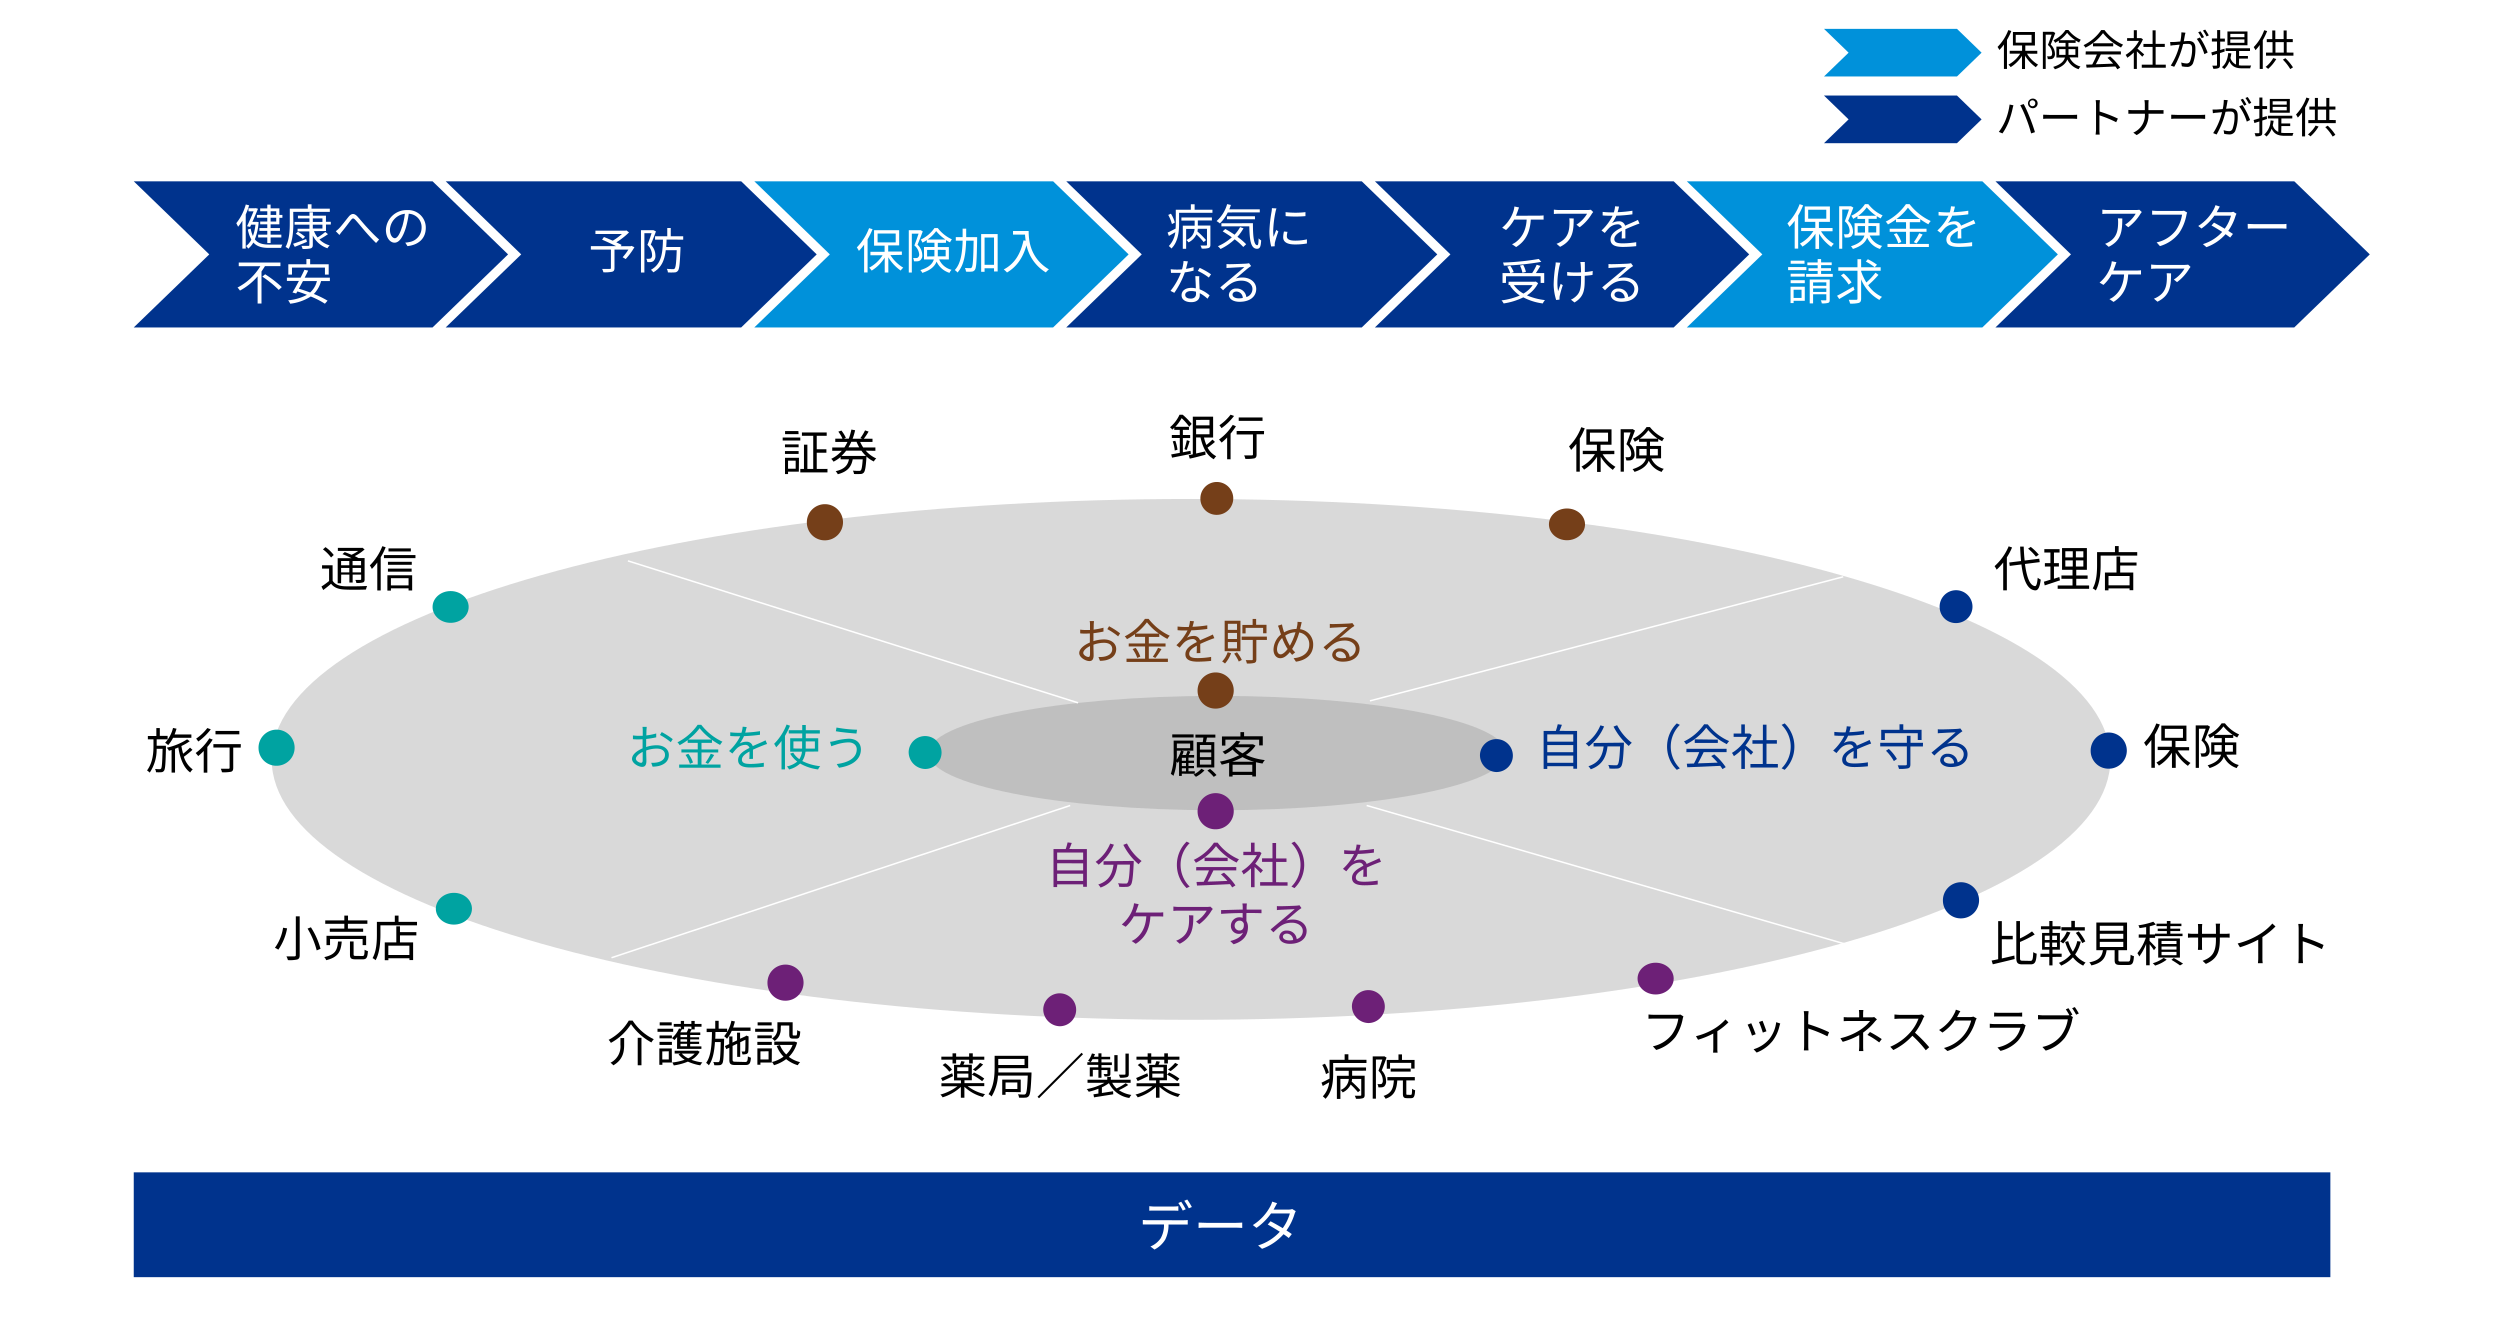 <svg xmlns="http://www.w3.org/2000/svg" viewBox="0 0 820 434"><defs><style>.cls-1{isolation:isolate;}.cls-15,.cls-2{fill:#fff;}.cls-2{mix-blend-mode:multiply;}.cls-3{fill:#0091da;}.cls-10,.cls-3,.cls-4,.cls-5,.cls-6,.cls-7,.cls-9{fill-rule:evenodd;}.cls-13,.cls-4{fill:#00338d;}.cls-5{fill:#d9d9d9;}.cls-6{fill:#bfbfbf;}.cls-7,.cls-8{fill:#753f19;}.cls-12,.cls-9{fill:#6d2077;}.cls-10,.cls-11{fill:#00a3a1;}.cls-14{fill:none;stroke:#fff;stroke-miterlimit:8;stroke-width:0.5px;}</style></defs><g class="cls-1"><g id="レイヤー_1" data-name="レイヤー 1"><rect class="cls-2" width="820" height="434"/><polygon class="cls-3" points="598.26 9.46 641.88 9.46 649.96 17.28 641.88 25.09 598.26 25.09 606.34 17.28 598.26 9.46"/><path d="M660.22,15.67a20.67,20.67,0,0,1-1.43,2.91V28.1h-1v-8a15.4,15.4,0,0,1-1.5,1.79,8.14,8.14,0,0,0-.59-1,15.75,15.75,0,0,0,3.53-5.52Zm5.13,7.44A10.82,10.82,0,0,0,669,26.72a5,5,0,0,0-.74.83,12.54,12.54,0,0,1-3.55-3.8v4.39h-1V23.8A11.63,11.63,0,0,1,660,27.52a4.76,4.76,0,0,0-.73-.82,10.41,10.41,0,0,0,3.86-3.59h-3.45v-.95h4.06V20.42h-3V16h7.22v4.43h-3.16v1.74h3.93v.95Zm-3.69-3.61h5.2V16.93h-5.2Z" transform="translate(-0.5 -5.5)"/><path d="M674.63,16.32c-.44,1.16-1,2.64-1.5,3.82a4.05,4.05,0,0,1,1.38,2.9,1.77,1.77,0,0,1-.59,1.58,1.48,1.48,0,0,1-.75.27,6,6,0,0,1-1,0,2.44,2.44,0,0,0-.25-.92,5.26,5.26,0,0,0,.88,0,.89.89,0,0,0,.49-.12c.23-.14.31-.52.31-.94a3.72,3.72,0,0,0-1.39-2.66c.44-1.05.89-2.4,1.21-3.38h-1.93V28.12h-.93V15.94h3.27l.15,0Zm4.69,8a5.29,5.29,0,0,0,3.58,3,2.87,2.87,0,0,0-.6.88A6,6,0,0,1,678.59,25c-.49,1.27-1.63,2.45-4.09,3.23a3.59,3.59,0,0,0-.56-.78c2.53-.78,3.52-1.88,3.87-3.07H675V20.78h3V19.57h-2.2v-.76a10.2,10.2,0,0,1-1.23.73,4.33,4.33,0,0,0-.52-.84A9.7,9.7,0,0,0,678,15.35h.95A10.57,10.57,0,0,0,683,18.54a5.68,5.68,0,0,0-.55.9,9.66,9.66,0,0,1-1.15-.66v.79h-2.35v1.21h3.18v3.56ZM678,23.5c0-.22,0-.46,0-.68v-1.2h-2.1V23.5Zm3.18-4.82a12.09,12.09,0,0,1-2.67-2.42,10.35,10.35,0,0,1-2.5,2.42Zm-2.21,2.94v1.22c0,.23,0,.44,0,.66h2.26V21.62Z" transform="translate(-0.5 -5.5)"/><path d="M690.77,15.36a15.08,15.08,0,0,0,6.11,4.79,6.34,6.34,0,0,0-.68.93,17.28,17.28,0,0,1-5.91-4.72,15.91,15.91,0,0,1-5.78,4.77,3.44,3.44,0,0,0-.6-.82,14.67,14.67,0,0,0,5.79-4.95Zm-6.14,7h11.52v1h-6.57c-.49,1-1.09,2.24-1.66,3.22,1.74-.05,3.72-.12,5.68-.21a23.68,23.68,0,0,0-1.85-1.89l.88-.47a18.44,18.44,0,0,1,3.29,3.65l-.93.58a8.07,8.07,0,0,0-.65-.94c-3.43.17-7.06.32-9.45.4l-.14-1,2-.05a26.12,26.12,0,0,0,1.52-3.27h-3.69Zm9-2.67v1H687v-1Z" transform="translate(-0.5 -5.5)"/><path d="M703.16,24.1c-.37-.4-1.14-1.19-1.77-1.77v5.79h-1V22.7a13.74,13.74,0,0,1-2.14,1.74,4.55,4.55,0,0,0-.55-.94,12.13,12.13,0,0,0,4.39-4.59h-3.9V18h2.2v-2.6h1V18h1.22l.18,0,.59.39a13.15,13.15,0,0,1-1.8,3.06c.64.52,1.87,1.6,2.22,1.9Zm7.72,2.61v1H703v-1h3.55V20.9h-3v-1h3V15.45h1v4.44h3v1h-3v5.81Z" transform="translate(-0.5 -5.5)"/><path d="M717.31,16.22c0,.26-.12.54-.17.82s-.21,1.22-.36,2c.64-.06,1.22-.1,1.55-.1,1.25,0,2.26.49,2.26,2.36a13.28,13.28,0,0,1-.8,5,2,2,0,0,1-2,1.14,8.38,8.38,0,0,1-1.64-.19L715.94,26a6.62,6.62,0,0,0,1.71.31,1.16,1.16,0,0,0,1.2-.72,11.45,11.45,0,0,0,.66-4.23c0-1.26-.57-1.48-1.47-1.48-.34,0-.88,0-1.48.09a27.92,27.92,0,0,1-2.92,7.44L712.51,27a22.24,22.24,0,0,0,2.91-6.86l-1.75.18c-.34,0-.9.1-1.25.17l-.11-1.22h1.23c.47,0,1.26-.09,2.11-.16a15.9,15.9,0,0,0,.35-3Zm4.76,1.58a23.26,23.26,0,0,1,2.54,4.93l-1.08.53a16.6,16.6,0,0,0-2.48-5Zm.58.22a16.66,16.66,0,0,0-1.14-1.94l.75-.31a21.25,21.25,0,0,1,1.16,1.92Zm1.58-.57a16.17,16.17,0,0,0-1.16-1.93l.74-.31a18.49,18.49,0,0,1,1.18,1.9Z" transform="translate(-0.5 -5.5)"/><path d="M730.19,22.4c-.5.18-1,.33-1.54.51v3.93c0,.57-.13.84-.48,1a4,4,0,0,1-1.73.2,4.32,4.32,0,0,0-.31-1c.6,0,1.15,0,1.3,0s.25-.06.25-.27v-3.6c-.57.2-1.12.37-1.62.52l-.25-1c.52-.13,1.16-.32,1.87-.54V19.12H726v-1h1.72V15.36h1v2.79h1.54v1h-1.54v2.76l1.42-.44Zm4.67,4.52a9,9,0,0,0,1.31.08h2.71a2.94,2.94,0,0,0-.31.92h-2.44c-2,0-3.49-.37-4.4-2.34a6.23,6.23,0,0,1-1.68,2.57,4.89,4.89,0,0,0-.77-.63c1.25-1,1.86-2.55,2.09-4.62l1,.11a11.4,11.4,0,0,1-.28,1.5,3.29,3.29,0,0,0,1.83,2.15V22.23h-3.42v-.89h8v.89h-3.58v1.64h2.9v.85h-2.9Zm2.81-6.57H731.1V15.81h6.57Zm-1-3.75h-4.63v1.1h4.63Zm0,1.83h-4.63v1.12h4.63Z" transform="translate(-0.5 -5.5)"/><path d="M744.12,15.69a22.69,22.69,0,0,1-1.43,3v9.43h-1V20.25a12.64,12.64,0,0,1-1.39,1.7,9.1,9.1,0,0,0-.58-1,15.68,15.68,0,0,0,3.44-5.54Zm3,9.17a13.09,13.09,0,0,1-2.68,3.24,4.35,4.35,0,0,0-.82-.65,9.7,9.7,0,0,0,2.5-2.9Zm5.63-2.11v1h-9v-1h2.14V19.33H744v-1h1.8V15.5h1v2.82h2.73V15.49h1v2.83h2v1h-2v3.42Zm-5.9,0h2.73V19.33h-2.73Zm3.25,1.84a16,16,0,0,1,2.5,3l-.89.57a15.5,15.5,0,0,0-2.42-3.09Z" transform="translate(-0.5 -5.5)"/><polygon class="cls-4" points="598.26 31.34 641.88 31.34 649.96 39.16 641.88 46.97 598.26 46.97 606.34 39.16 598.26 31.34"/><path d="M659.65,39.79l1.25.25c-.08.31-.2.71-.25,1a31.55,31.55,0,0,1-1.28,4.37,20,20,0,0,1-2.06,3.85l-1.19-.5A17.92,17.92,0,0,0,658.28,45,21.37,21.37,0,0,0,659.65,39.79Zm3.49.22,1.14-.38a45.51,45.51,0,0,1,2,4.43c.57,1.39,1.32,3.53,1.68,4.79l-1.25.41a41.6,41.6,0,0,0-1.58-4.82A35.07,35.07,0,0,0,663.14,40Zm4-2.17a1.58,1.58,0,1,1,0,3.15,1.58,1.58,0,0,1,0-3.15Zm0,2.51a.93.93,0,0,0,.93-.93.93.93,0,1,0-1.85,0A.93.93,0,0,0,667.11,40.35Z" transform="translate(-0.5 -5.5)"/><path d="M670.66,43.12c.42,0,1.16.07,1.94.07h7.68c.7,0,1.2,0,1.51-.07v1.37c-.28,0-.87-.07-1.5-.07H672.6c-.77,0-1.51,0-1.94.07Z" transform="translate(-0.5 -5.5)"/><path d="M694.61,45.59a35.81,35.81,0,0,0-5.5-2.26V48a15.67,15.67,0,0,0,.09,1.66h-1.35A14.46,14.46,0,0,0,688,48V39.8a8.37,8.37,0,0,0-.12-1.46h1.38c0,.44-.1,1-.1,1.46v2.28a44.11,44.11,0,0,1,6,2.32Z" transform="translate(-0.5 -5.5)"/><path d="M708.92,41.62c.46,0,1,0,1.22,0v1.19c-.22,0-.8,0-1.23,0H705.2a7.35,7.35,0,0,1-3.88,7l-1.1-.81a6.27,6.27,0,0,0,3.8-6.2h-4.1c-.54,0-1,0-1.32,0V41.55a12.89,12.89,0,0,0,1.29.07H704V39.73a7.83,7.83,0,0,0-.13-1.39h1.39a13.61,13.61,0,0,0-.08,1.4v1.88Z" transform="translate(-0.5 -5.5)"/><path d="M712.66,43.12c.42,0,1.16.07,1.94.07h7.68c.7,0,1.2,0,1.51-.07v1.37c-.28,0-.87-.07-1.5-.07H714.6c-.77,0-1.51,0-1.94.07Z" transform="translate(-0.5 -5.5)"/><path d="M731.19,38.34c-.05.27-.12.55-.16.83s-.21,1.22-.37,2c.65-.05,1.22-.1,1.56-.1,1.24,0,2.25.49,2.25,2.37a13.22,13.22,0,0,1-.8,5,2,2,0,0,1-2,1.15,8.36,8.36,0,0,1-1.64-.2l-.18-1.19a6.22,6.22,0,0,0,1.71.31,1.15,1.15,0,0,0,1.2-.71,11.49,11.49,0,0,0,.66-4.23c0-1.26-.57-1.49-1.47-1.49-.33,0-.88,0-1.48.1a28,28,0,0,1-2.92,7.44l-1.13-.46a22.05,22.05,0,0,0,2.91-6.87l-1.75.18c-.33,0-.89.1-1.25.17l-.11-1.22c.44,0,.79,0,1.24,0s1.26-.08,2.1-.15a16,16,0,0,0,.35-3ZM736,39.93a23.22,23.22,0,0,1,2.53,4.93l-1.08.53a16.77,16.77,0,0,0-2.48-5Zm.57.22a19.28,19.28,0,0,0-1.13-1.95l.74-.3a19,19,0,0,1,1.16,1.91Zm1.58-.57A15.07,15.07,0,0,0,737,37.64l.74-.31a18.61,18.61,0,0,1,1.18,1.91Z" transform="translate(-0.5 -5.5)"/><path d="M744.07,44.52c-.5.18-1,.34-1.54.52V49c0,.58-.12.84-.47,1a4.07,4.07,0,0,1-1.74.2,4,4,0,0,0-.31-1h1.3c.19,0,.26-.05.26-.26v-3.6l-1.63.52-.25-1c.52-.13,1.16-.32,1.88-.55V41.24h-1.73v-1h1.73V37.49h1v2.79h1.54v1h-1.54V44l1.42-.43Zm4.67,4.53a10.72,10.72,0,0,0,1.31.08h2.71a2.86,2.86,0,0,0-.31.92H750c-2,0-3.49-.38-4.4-2.34a6.1,6.1,0,0,1-1.68,2.56,5,5,0,0,0-.77-.63A6.4,6.4,0,0,0,745.25,45l1,.11a12.9,12.9,0,0,1-.28,1.5,3.27,3.27,0,0,0,1.82,2.16V44.35h-3.42v-.88h8v.88h-3.58V46h2.9v.86h-2.9Zm2.81-6.57H745V37.94h6.57Zm-1-3.76h-4.62v1.11h4.62Zm0,1.84h-4.62v1.12h4.62Z" transform="translate(-0.5 -5.5)"/><path d="M758,37.81a22.81,22.81,0,0,1-1.43,3v9.43h-1V42.38a13.29,13.29,0,0,1-1.38,1.69,9.86,9.86,0,0,0-.59-1A15.63,15.63,0,0,0,757,37.5ZM761,47a13.23,13.23,0,0,1-2.67,3.23,4.71,4.71,0,0,0-.83-.64,9.88,9.88,0,0,0,2.51-2.9Zm5.63-2.12v1h-9v-1h2.15V41.45h-1.81v-1h1.81V37.63h1v2.81h2.74V37.62h1v2.82h2v1h-2v3.42Zm-5.9,0h2.74V41.45h-2.74ZM764,46.72a16.25,16.25,0,0,1,2.5,3l-.88.58a15.91,15.91,0,0,0-2.43-3.1Z" transform="translate(-0.5 -5.5)"/><path class="cls-5" d="M89.61,254.59c0-47.18,135-85.43,301.55-85.43s301.55,38.25,301.55,85.43S557.7,340,391.16,340,89.61,301.77,89.61,254.59" transform="translate(-0.5 -5.5)"/><path class="cls-6" d="M305,252.51c0-10.36,42.43-18.76,94.77-18.76s94.78,8.4,94.78,18.76-42.44,18.75-94.78,18.75S305,262.86,305,252.51" transform="translate(-0.5 -5.5)"/><path d="M388.13,259.27V260h-.9v-4.83a5.75,5.75,0,0,1-.41.56l-.44-.4a14.85,14.85,0,0,1-1,4.65,4.12,4.12,0,0,0-.85-.64,19,19,0,0,0,.93-6.83v-4.1h6.45v3.3H386.5v.8c0,.66,0,1.41-.07,2.19a9.92,9.92,0,0,0,1.43-3l.88.23a9.6,9.6,0,0,1-.43,1.2h1.2a12.7,12.7,0,0,0,.51-1.38l.93.29-.53,1.09h1.76V254h-1.86v1h1.81v.74h-1.81v1h1.81v.74h-1.81v1h2.07v.81ZM392,247.38h-7v-1h7Zm-5.49,2v1.54h4.35v-1.54Zm3,4.67h-1.36v1h1.36Zm0,1.72h-1.36v1h1.36Zm0,1.73h-1.36v1h1.36Zm6.05.7a10.93,10.93,0,0,1-2.8,2.1,8,8,0,0,0-.78-.74,8.45,8.45,0,0,0,2.59-1.92Zm-.56-9.28c.08-.47.16-1,.21-1.48H392.6v-1h6.54v1h-2.75c-.11.5-.22,1-.32,1.48h2.72v8.3h-5.73v-8.3Zm2.79.94h-3.72v1.52h3.72Zm0,2.42h-3.72v1.55h3.72Zm0,2.43h-3.72v1.57h3.72Zm-.4,3a14.81,14.81,0,0,1,2.12,2l-.89.61a15.91,15.91,0,0,0-2.1-2.08Z" transform="translate(-0.5 -5.5)"/><path d="M412.31,250.05a11,11,0,0,1-3.15,3.07,21.2,21.2,0,0,0,6.21,1.69,4.48,4.48,0,0,0-.76,1.13c-.73-.11-1.45-.25-2.16-.43v4.67h-1.2v-.51h-6.46v.53h-1.14v-4.53c-.82.26-1.63.46-2.43.64a4.19,4.19,0,0,0-.6-1,22.56,22.56,0,0,0,6.33-2.1,10.32,10.32,0,0,1-2.16-1.87,13.85,13.85,0,0,1-2.5,1.57,3.8,3.8,0,0,0-.8-.85,10.61,10.61,0,0,0,4.54-3.6l1.28.24a9.13,9.13,0,0,1-.73.94h4.72l.21,0Zm-9.88,0H401.3v-3h6.06v-1.42h1.2V247h6.13v3h-1.18v-1.89H402.43Zm9.37,5.29a17.78,17.78,0,0,1-3.76-1.5,21.72,21.72,0,0,1-3.37,1.5Zm-.55,3.32v-2.32h-6.46v2.32Zm-5.63-8a8.88,8.88,0,0,0,2.43,1.94,10.64,10.64,0,0,0,2.43-2h-4.81Z" transform="translate(-0.5 -5.5)"/><path class="cls-7" d="M393.31,232.19a5.93,5.93,0,1,1,5.92,5.73,5.83,5.83,0,0,1-5.92-5.73" transform="translate(-0.5 -5.5)"/><path class="cls-8" d="M359.13,215.8a11.91,11.91,0,0,1,3.48-.57c2.3,0,4,1.26,4,3.15s-1.2,3.14-3.38,3.67a9.62,9.62,0,0,1-1.95.2L360.8,221a9,9,0,0,0,1.86-.11c1.39-.26,2.65-1,2.65-2.48s-1.21-2.07-2.72-2.07a10.25,10.25,0,0,0-3.44.63c0,1.34.06,2.73.06,3.42,0,1.47-.56,1.94-1.4,1.94-1.25,0-3.32-1.2-3.32-2.63s1.65-2.67,3.48-3.45v-.9c0-.64,0-1.38,0-2.08-.43,0-.83.05-1.17.05-.72,0-1.41,0-2-.08l0-1.22a14.91,14.91,0,0,0,2,.13c.37,0,.79,0,1.22,0,0-.83,0-1.52,0-1.81a5.69,5.69,0,0,0-.1-1.12h1.4c0,.29-.07.72-.08,1.09s0,1-.05,1.71a20.78,20.78,0,0,0,3.25-.64v1.27c-.92.2-2.14.41-3.29.54,0,.75,0,1.51,0,2.15Zm-1.1,4.42c0-.57,0-1.65,0-2.8-1.28.61-2.22,1.51-2.22,2.23s1.09,1.34,1.71,1.34C357.84,221,358,220.72,358,220.22Zm6.24-9.31a26.67,26.67,0,0,1,3.62,2.32l-.64,1a21.1,21.1,0,0,0-3.55-2.37Z" transform="translate(-0.5 -5.5)"/><path class="cls-8" d="M377.31,221.55h6.26v1.06H370v-1.06h6.08v-4h-5.36v-1h5.36v-2.15h-3.3v-.91a21.27,21.27,0,0,1-2.64,1.66,3.78,3.78,0,0,0-.72-.92,18.08,18.08,0,0,0,6.63-5.75h1.18a19,19,0,0,0,6.95,5.54,5.15,5.15,0,0,0-.77,1.05,19.42,19.42,0,0,1-2.67-1.66v1h-3.43v2.15h5.49v1h-5.49ZM373,218a10.61,10.61,0,0,1,1.52,2.85l-1,.46A11,11,0,0,0,372,218.4Zm7.63-4.68a18.6,18.6,0,0,1-3.94-3.71,17.29,17.29,0,0,1-3.74,3.71Zm-2,7.59a18.32,18.32,0,0,0,1.71-2.94l1.12.43a25.33,25.33,0,0,1-2,2.91Z" transform="translate(-0.5 -5.5)"/><path class="cls-8" d="M393,219.74c.05-.61.06-1.63.06-2.46-1.47.8-2.5,1.61-2.5,2.65,0,1.25,1.24,1.43,2.87,1.43a27.93,27.93,0,0,0,4.32-.39l0,1.3a41.86,41.86,0,0,1-4.34.26c-2.27,0-4.1-.48-4.1-2.42s1.89-3.06,3.73-4a1.34,1.34,0,0,0-1.42-1,4.26,4.26,0,0,0-2.74,1.16c-.45.44-.9,1-1.44,1.67l-1.09-.82A16.61,16.61,0,0,0,390,212.3h-.65c-.68,0-1.75,0-2.61-.1V211a25.73,25.73,0,0,0,2.67.16h1a8.82,8.82,0,0,0,.4-2l1.31.11c-.11.45-.25,1.1-.48,1.82a41.49,41.49,0,0,0,4.85-.48v1.19a50.57,50.57,0,0,1-5.25.45,11.81,11.81,0,0,1-1.43,2.43,4.49,4.49,0,0,1,2.19-.59,2,2,0,0,1,2.1,1.44c1.09-.51,2.05-.9,2.88-1.28.48-.21.87-.4,1.32-.63l.51,1.2c-.4.12-1,.34-1.4.5-.89.35-2,.82-3.23,1.38,0,.91,0,2.25.05,3Z" transform="translate(-0.5 -5.5)"/><path class="cls-8" d="M404.3,219.73a10.47,10.47,0,0,1-2,3.4,7.55,7.55,0,0,0-.94-.68,7.56,7.56,0,0,0,1.8-3Zm3.07-.63h-5.18v-10h5.18Zm-1.13-9h-3v2h3Zm0,3h-3v2h3Zm0,3h-3v2.08h3Zm0,3.36a12.78,12.78,0,0,1,1.58,2.51l-1,.52a13.1,13.1,0,0,0-1.52-2.6Zm9.81-4.06h-3.47v6.35c0,.67-.15,1-.64,1.18a8.24,8.24,0,0,1-2.47.2,4,4,0,0,0-.38-1.11c.93,0,1.74,0,2,0s.32-.06.32-.29v-6.33h-3.65v-1.09h8.27Zm-7-2.15H408v-2.78h3.36V208.5h1.15v1.93h3.4v2.78H414.8v-1.76h-5.73Z" transform="translate(-0.5 -5.5)"/><path class="cls-8" d="M427.46,209.56c-.1.39-.2.93-.28,1.23s-.16.71-.25,1.08a5,5,0,0,1,4.29,5.1c0,3.16-2.26,5.09-5.65,5.56l-.77-1.14c3.3-.29,5.14-2,5.14-4.47a3.85,3.85,0,0,0-3.3-3.95,20.64,20.64,0,0,1-2.32,5.39,8.86,8.86,0,0,0,1,1.11l-1,.82c-.25-.29-.51-.58-.75-.9-1,1.18-1.95,2-3.14,2s-2.22-1-2.22-2.88a6.67,6.67,0,0,1,2.45-4.9c-.18-.5-.34-1-.48-1.46a12.22,12.22,0,0,0-.51-1.42l1.32-.42c.08.43.21,1,.32,1.39s.23.77.37,1.22a8.15,8.15,0,0,1,4.07-1.12c.09-.38.17-.77.24-1.14a5.84,5.84,0,0,0,.09-1.2Zm-4.61,8.82c-.13-.19-.26-.4-.39-.61a20.2,20.2,0,0,1-1.41-3,5.38,5.38,0,0,0-1.69,3.67c0,1,.46,1.69,1.18,1.69S422.14,219.31,422.85,218.38Zm.73-1.09a20.37,20.37,0,0,0,1.84-4.4,6.7,6.7,0,0,0-3.37,1.09,17,17,0,0,0,1.21,2.78C423.36,216.94,423.47,217.12,423.58,217.29Z" transform="translate(-0.5 -5.5)"/><path class="cls-8" d="M444.75,210.79l-.88.61c-.78.59-2.91,2.47-4.13,3.49a6.73,6.73,0,0,1,2.15-.33c2.64,0,4.54,1.6,4.54,3.74,0,2.56-2.13,4.23-5.47,4.23-2.16,0-3.49-1-3.49-2.28a2.26,2.26,0,0,1,2.45-2.08,3.12,3.12,0,0,1,3.26,2.8,2.76,2.76,0,0,0,2-2.69c0-1.55-1.57-2.68-3.57-2.68-2.61,0-4.05,1.1-6.06,3.15l-.93-.95,4.27-3.55c.88-.73,2.85-2.4,3.64-3.1-.84,0-4,.17-4.77.22a7.47,7.47,0,0,0-1.08.1l0-1.33a8.62,8.62,0,0,0,1.12.05c.82,0,4.58-.12,5.41-.2a6.11,6.11,0,0,0,.87-.12ZM442,221.28a2.12,2.12,0,0,0-2.1-2.11c-.72,0-1.27.43-1.27,1,0,.79.92,1.23,2.1,1.23A8.43,8.43,0,0,0,442,221.28Z" transform="translate(-0.5 -5.5)"/><path class="cls-4" d="M485.93,253a5.4,5.4,0,1,1,5.38,5.73,5.56,5.56,0,0,1-5.38-5.73" transform="translate(-0.5 -5.5)"/><path class="cls-9" d="M393.31,271.78a5.93,5.93,0,1,1,5.92,5.73,5.83,5.83,0,0,1-5.92-5.73" transform="translate(-0.5 -5.5)"/><path class="cls-10" d="M298.54,252a5.4,5.4,0,1,1,5.38,5.73,5.57,5.57,0,0,1-5.38-5.73" transform="translate(-0.5 -5.5)"/><path class="cls-11" d="M212.41,250.52a11.56,11.56,0,0,1,3.47-.58c2.31,0,4,1.26,4,3.15s-1.2,3.14-3.38,3.67a10.48,10.48,0,0,1-1.95.21l-.45-1.27a9,9,0,0,0,1.86-.11c1.39-.26,2.66-1,2.66-2.48s-1.22-2.07-2.72-2.07a10.26,10.26,0,0,0-3.45.63c0,1.34.07,2.74.07,3.42,0,1.48-.56,1.94-1.41,1.94-1.25,0-3.31-1.2-3.31-2.62s1.64-2.68,3.47-3.46v-.9c0-.64,0-1.38,0-2.08-.44,0-.84.05-1.17.05-.72,0-1.41,0-2-.08l0-1.22a14.69,14.69,0,0,0,2,.13c.37,0,.79,0,1.22,0,0-.83,0-1.52,0-1.81a6.69,6.69,0,0,0-.09-1.12h1.39c0,.29-.06.72-.08,1.09s0,1-.05,1.71a19.69,19.69,0,0,0,3.25-.64l0,1.27a32.51,32.51,0,0,1-3.3.54c0,.75,0,1.51,0,2.15Zm-1.11,4.41c0-.57,0-1.64,0-2.8-1.29.61-2.23,1.51-2.23,2.23s1.09,1.34,1.71,1.34C211.11,255.7,211.3,255.43,211.3,254.93Zm6.25-9.31a25.92,25.92,0,0,1,3.61,2.32l-.64,1a20.7,20.7,0,0,0-3.55-2.37Z" transform="translate(-0.5 -5.5)"/><path class="cls-11" d="M230.58,256.26h6.26v1.06H223.27v-1.06h6.08v-3.95H224v-1h5.36v-2.15h-3.3v-.91a20.62,20.62,0,0,1-2.64,1.67,3.43,3.43,0,0,0-.72-.93,18,18,0,0,0,6.63-5.75h1.18a19,19,0,0,0,6.95,5.54,5.31,5.31,0,0,0-.77,1.06,20.54,20.54,0,0,1-2.67-1.67v1h-3.43v2.15h5.49v1h-5.49Zm-4.3-3.52a10.21,10.21,0,0,1,1.52,2.85l-1,.46a10.94,10.94,0,0,0-1.45-2.94Zm7.63-4.67a18.82,18.82,0,0,1-3.93-3.72,17.85,17.85,0,0,1-3.75,3.72Zm-2,7.58a18,18,0,0,0,1.72-2.94l1.12.43a26.7,26.7,0,0,1-2,2.91Z" transform="translate(-0.5 -5.5)"/><path class="cls-11" d="M246.28,254.45c.05-.61.06-1.63.06-2.46-1.47.8-2.49,1.62-2.49,2.66,0,1.24,1.23,1.42,2.86,1.42a27.77,27.77,0,0,0,4.32-.38l0,1.29a39.26,39.26,0,0,1-4.34.26c-2.27,0-4.09-.48-4.09-2.42s1.89-3.06,3.73-4a1.35,1.35,0,0,0-1.43-1,4.22,4.22,0,0,0-2.74,1.17c-.44.43-.89,1-1.44,1.66l-1.08-.82a17,17,0,0,0,3.65-4.83h-.66c-.67,0-1.75,0-2.61-.1v-1.2a25.89,25.89,0,0,0,2.67.16h1a8.29,8.29,0,0,0,.4-2l1.32.11c-.12.45-.26,1.11-.48,1.83a44.25,44.25,0,0,0,4.85-.48l0,1.18a50.57,50.57,0,0,1-5.25.45,11.76,11.76,0,0,1-1.42,2.43,4.43,4.43,0,0,1,2.19-.59,2,2,0,0,1,2.09,1.44c1.09-.51,2.05-.9,2.89-1.28.48-.21.86-.4,1.31-.63l.51,1.21c-.4.11-1,.33-1.39.49-.9.35-2,.82-3.24,1.38,0,.91,0,2.26,0,3Z" transform="translate(-0.5 -5.5)"/><path class="cls-11" d="M259.62,243.54a24.52,24.52,0,0,1-1.65,3.33v11h-1.13v-9.33a17,17,0,0,1-1.76,2.08,6.22,6.22,0,0,0-.67-1.15,18,18,0,0,0,4.09-6.33Zm5.08,8.5a6.64,6.64,0,0,1-1.06,3.07,16.52,16.52,0,0,0,5.89,1.7,4.21,4.21,0,0,0-.7,1.07,16,16,0,0,1-5.89-1.94,8.41,8.41,0,0,1-3.62,1.95,4.28,4.28,0,0,0-.72-1A7.88,7.88,0,0,0,262,255.3a8.65,8.65,0,0,1-2.32-2.61l1-.32a6.68,6.68,0,0,0,2,2.13,5.36,5.36,0,0,0,.87-2.46h-3.87v-4.39h3.95v-1.57h-4.42V245h4.42v-1.71h1.17V245h4.61v1.09h-4.61v1.57h4.08V252Zm-1.11-1c0-.24,0-.48,0-.72v-1.65h-2.85V251Zm1.19-2.37v1.65c0,.24,0,.48,0,.72h3v-2.37Z" transform="translate(-0.5 -5.5)"/><path class="cls-11" d="M278.81,249a14.41,14.41,0,0,0-4.32.82,12.78,12.78,0,0,0-1.33.46l-.4-1.47c.43,0,1-.15,1.44-.24a20.79,20.79,0,0,1,4.74-.77c2.25,0,3.93,1.26,3.93,3.52,0,3.44-3.05,5.39-7.17,6l-.75-1.21c3.84-.48,6.56-2,6.56-4.84C281.51,249.92,280.44,249,278.81,249Zm2.8-4.13-.19,1.23c-1.76-.11-5-.43-6.76-.75l.21-1.22A43.1,43.1,0,0,0,281.61,244.85Z" transform="translate(-0.5 -5.5)"/><path class="cls-12" d="M357,284v12.38h-1.23v-.81h-8.53v.89h-1.19V284h4a18.56,18.56,0,0,0,.62-2.2l1.37.18c-.25.69-.53,1.41-.81,2Zm-9.76,1.13v2.39h8.53v-2.39Zm0,3.51V291h8.53v-2.32Zm8.53,5.81v-2.37h-8.53v2.37Z" transform="translate(-0.5 -5.5)"/><path class="cls-12" d="M365.86,282.55a16.45,16.45,0,0,1-5,6.57,8.19,8.19,0,0,0-1-.92,13.53,13.53,0,0,0,4.78-6Zm6.5,5.33s0,.41,0,.57c-.23,4.92-.47,6.76-1,7.37a1.63,1.63,0,0,1-1.23.56,25.17,25.17,0,0,1-2.52,0,2.76,2.76,0,0,0-.4-1.18c1,.1,2,.11,2.41.11s.52,0,.67-.21c.41-.4.64-2,.83-6H367c-.42,3.15-1.44,6.05-5.51,7.52a4.94,4.94,0,0,0-.76-1c3.76-1.25,4.64-3.79,5-6.48h-3.27v-1.15Zm-2.22-5.72a16.89,16.89,0,0,0,4.81,5.76,6.5,6.5,0,0,0-1,1.06,21,21,0,0,1-5-6.37Z" transform="translate(-0.5 -5.5)"/><path class="cls-12" d="M386.52,289.17a10.62,10.62,0,0,1,3.19-7.62l1,.5a10,10,0,0,0,0,14.25l-1,.49A10.6,10.6,0,0,1,386.52,289.17Z" transform="translate(-0.5 -5.5)"/><path class="cls-12" d="M399.88,281.89a17.21,17.21,0,0,0,7,5.47,6.84,6.84,0,0,0-.77,1.06,19.65,19.65,0,0,1-6.76-5.39,18.24,18.24,0,0,1-6.61,5.46,3.55,3.55,0,0,0-.68-.95,16.83,16.83,0,0,0,6.62-5.65Zm-7,8H406V291h-7.51c-.56,1.18-1.25,2.56-1.89,3.68,2-.06,4.24-.14,6.48-.24a24,24,0,0,0-2.11-2.16l1-.54a21.49,21.49,0,0,1,3.76,4.17l-1.07.66a11.69,11.69,0,0,0-.74-1.07c-3.92.19-8.07.37-10.8.46l-.16-1.17,2.35-.06a29.27,29.27,0,0,0,1.73-3.73h-4.21Zm10.29-3.05v1.09h-7.57V286.8Z" transform="translate(-0.5 -5.5)"/><path class="cls-12" d="M414,291.88c-.42-.47-1.3-1.36-2-2v6.62h-1.17v-6.19a16,16,0,0,1-2.45,2,5.08,5.08,0,0,0-.62-1.07,13.85,13.85,0,0,0,5-5.25h-4.45v-1.09h2.51v-3H412v3h1.39l.21-.05.67.45a14.7,14.7,0,0,1-2.06,3.49c.74.59,2.15,1.83,2.54,2.18Zm8.82,3V296h-9v-1.16h4.05v-6.65h-3.42v-1.15h3.42V282h1.19v5.07h3.41v1.15h-3.41v6.65Z" transform="translate(-0.5 -5.5)"/><path class="cls-12" d="M428.28,289.17a10.64,10.64,0,0,1-3.19,7.62l-1-.49a10,10,0,0,0,0-14.25l1-.5A10.66,10.66,0,0,1,428.28,289.17Z" transform="translate(-0.5 -5.5)"/><path class="cls-12" d="M447.64,293.09c.05-.6.06-1.63.06-2.46-1.47.8-2.49,1.62-2.49,2.66,0,1.25,1.23,1.42,2.86,1.42a27.87,27.87,0,0,0,4.32-.38l0,1.29a39.26,39.26,0,0,1-4.34.26c-2.27,0-4.09-.48-4.09-2.42s1.88-3,3.73-4a1.34,1.34,0,0,0-1.43-1,4.22,4.22,0,0,0-2.74,1.17c-.45.43-.89,1-1.44,1.66l-1.09-.81a16.76,16.76,0,0,0,3.65-4.84H444c-.67,0-1.75,0-2.61-.09v-1.2c.85.09,1.95.16,2.67.16.34,0,.67,0,1,0a8.19,8.19,0,0,0,.4-2l1.31.11c-.11.45-.25,1.11-.48,1.83a43.77,43.77,0,0,0,4.85-.48v1.18a48,48,0,0,1-5.25.45,10.91,10.91,0,0,1-1.43,2.43,4.5,4.5,0,0,1,2.2-.59,2,2,0,0,1,2.09,1.44c1.09-.51,2.05-.9,2.88-1.28.48-.21.87-.4,1.32-.62l.51,1.2c-.4.11-1,.33-1.39.49-.9.35-2,.82-3.24,1.38,0,.91,0,2.26.05,3Z" transform="translate(-0.5 -5.5)"/><path class="cls-12" d="M380.54,304.82a13.26,13.26,0,0,0,1.5-.08v1.38c-.51,0-1.14-.05-1.5-.05h-2.71c-.25,4.58-2.05,7.25-4.8,9l-1.36-.93a5.32,5.32,0,0,0,1.3-.73c1.56-1.19,3.29-3.29,3.52-7.35h-4.1a12.85,12.85,0,0,1-2.67,3.42l-1.27-.75a11.85,11.85,0,0,0,2.85-3.44,10.33,10.33,0,0,0,.91-2.24,5.49,5.49,0,0,0,.24-1.28l1.54.3c-.14.37-.29.79-.4,1.12s-.37,1-.61,1.62Z" transform="translate(-0.5 -5.5)"/><path class="cls-12" d="M398.3,303.64c-.11.16-.32.4-.43.57a15.45,15.45,0,0,1-4,4.42l-1.06-.85a10.68,10.68,0,0,0,3.49-3.58h-9.1c-.6,0-1.19,0-1.83.09v-1.44a15.45,15.45,0,0,0,1.83.13h9.18a7.52,7.52,0,0,0,1.12-.1Zm-6.39,2.11c0,4.34-.38,7.27-4.46,9.3l-1.17-1a6.28,6.28,0,0,0,1.42-.71c2.48-1.52,2.83-3.81,2.83-6.48a9.24,9.24,0,0,0-.06-1.15Z" transform="translate(-0.5 -5.5)"/><path class="cls-12" d="M409.32,305c0,.9,0,1.87,0,2.59a3.86,3.86,0,0,1,.51,2c0,2.14-1,4.53-4.72,5.63l-1.1-1.07c2.08-.48,3.55-1.35,4.21-2.75a2.32,2.32,0,0,1-1.36.4,2.56,2.56,0,0,1-2.63-2.66,2.79,2.79,0,0,1,2.8-2.77,3.23,3.23,0,0,1,1.06.17c0-.46,0-1,0-1.56-2.4,0-5.09.12-7.07.27l0-1.25c1.76,0,4.73-.13,7.09-.16,0-.45,0-.82,0-1s-.07-.8-.1-1h1.46l-.08,1c0,.24,0,.61,0,1h.24l4.64,0v1.2c-.9-.05-2.34-.08-4.66-.08Zm-.85,3.47a1.41,1.41,0,0,0-1.41-1,1.61,1.61,0,0,0-1.6,1.66,1.53,1.53,0,0,0,1.62,1.57C408,310.71,408.62,310,408.47,308.45Z" transform="translate(-0.5 -5.5)"/><path class="cls-12" d="M427.38,303.35c-.28.19-.64.43-.88.61-.78.59-2.91,2.46-4.12,3.49a6.69,6.69,0,0,1,2.14-.34c2.64,0,4.55,1.6,4.55,3.74,0,2.57-2.13,4.23-5.48,4.23-2.16,0-3.49-1-3.49-2.27a2.25,2.25,0,0,1,2.45-2.08,3.13,3.13,0,0,1,3.27,2.8,2.78,2.78,0,0,0,2-2.69c0-1.55-1.57-2.69-3.58-2.69-2.6,0-4,1.1-6.06,3.15l-.93-.94,4.27-3.56c.89-.73,2.85-2.4,3.64-3.1l-4.77.22a8.84,8.84,0,0,0-1.07.1l0-1.33a8.7,8.7,0,0,0,1.12.05c.82,0,4.58-.11,5.41-.19a5.67,5.67,0,0,0,.87-.13Zm-2.73,10.48a2.12,2.12,0,0,0-2.1-2.11c-.72,0-1.26.43-1.26,1,0,.78.91,1.23,2.09,1.23A7.27,7.27,0,0,0,424.65,313.83Z" transform="translate(-0.5 -5.5)"/><path class="cls-13" d="M517.78,245.25v12.39h-1.23v-.82H508v.9h-1.19V245.25h4a20.84,20.84,0,0,0,.63-2.2l1.36.18c-.24.69-.53,1.41-.8,2ZM508,246.38v2.39h8.53v-2.39Zm0,3.51v2.32h8.53v-2.32Zm8.53,5.81v-2.37H508v2.37Z" transform="translate(-0.5 -5.5)"/><path class="cls-13" d="M526.64,243.76a16.55,16.55,0,0,1-5,6.58,7.53,7.53,0,0,0-1-.93,13.52,13.52,0,0,0,4.79-6Zm6.5,5.33s0,.41,0,.58c-.22,4.91-.46,6.75-1,7.36a1.61,1.61,0,0,1-1.23.56,24.4,24.4,0,0,1-2.51,0,2.9,2.9,0,0,0-.4-1.19c1,.1,2,.11,2.4.11s.53,0,.67-.2c.42-.4.64-2,.83-6h-4.13c-.41,3.15-1.44,6.05-5.5,7.52a5,5,0,0,0-.77-1c3.76-1.24,4.64-3.79,5-6.48H523.2v-1.15Zm-2.22-5.72a16.94,16.94,0,0,0,4.82,5.77,5.73,5.73,0,0,0-1,1.05,21,21,0,0,1-5-6.37Z" transform="translate(-0.5 -5.5)"/><path class="cls-13" d="M547.3,250.39a10.62,10.62,0,0,1,3.19-7.62l1,.49a10,10,0,0,0,0,14.25l-1,.49A10.62,10.62,0,0,1,547.3,250.39Z" transform="translate(-0.5 -5.5)"/><path class="cls-13" d="M560.66,243.1a17.21,17.21,0,0,0,7,5.48,6.31,6.31,0,0,0-.77,1,19.7,19.7,0,0,1-6.75-5.39,18.41,18.41,0,0,1-6.61,5.46,3.83,3.83,0,0,0-.69-.95,16.83,16.83,0,0,0,6.62-5.65Zm-7,8h13.16v1.1H559.3c-.56,1.19-1.25,2.56-1.89,3.68,2-.06,4.24-.14,6.48-.24a24,24,0,0,0-2.11-2.16l1-.54a20.92,20.92,0,0,1,3.76,4.18l-1.07.65a8.71,8.71,0,0,0-.74-1.07c-3.92.19-8.06.37-10.8.46l-.16-1.16,2.35-.07a29.27,29.27,0,0,0,1.73-3.73h-4.21Zm10.29-3v1.08h-7.57V248Z" transform="translate(-0.5 -5.5)"/><path class="cls-13" d="M574.82,253.09c-.42-.46-1.3-1.36-2-2v6.62h-1.17v-6.19a15.83,15.83,0,0,1-2.44,2,5.91,5.91,0,0,0-.63-1.07,13.77,13.77,0,0,0,5-5.25h-4.45v-1.09h2.51v-3h1.17v3h1.4l.2,0,.68.44A14.88,14.88,0,0,1,573,250c.74.59,2.15,1.83,2.55,2.18Zm8.82,3v1.17h-9v-1.17h4.05v-6.65H575.3v-1.15h3.43V243.2h1.18v5.07h3.41v1.15h-3.41v6.65Z" transform="translate(-0.5 -5.5)"/><path class="cls-13" d="M589.06,250.39a10.62,10.62,0,0,1-3.19,7.61l-1-.49a10,10,0,0,0,0-14.25l1-.49A10.62,10.62,0,0,1,589.06,250.39Z" transform="translate(-0.5 -5.5)"/><path class="cls-13" d="M608.42,254.31c.05-.61.07-1.64.07-2.47-1.48.8-2.5,1.62-2.5,2.66,0,1.25,1.23,1.42,2.86,1.42a27.77,27.77,0,0,0,4.32-.38l0,1.3a41.92,41.92,0,0,1-4.33.25c-2.28,0-4.1-.48-4.1-2.42s1.89-3,3.73-4a1.34,1.34,0,0,0-1.43-1,4.17,4.17,0,0,0-2.73,1.17c-.45.43-.9,1-1.45,1.66l-1.08-.81a17,17,0,0,0,3.65-4.84h-.66c-.67,0-1.74,0-2.61-.09v-1.2c.85.09,2,.16,2.67.16.34,0,.68,0,1,0a8.1,8.1,0,0,0,.4-2l1.32.11c-.12.45-.26,1.11-.48,1.83a41.93,41.93,0,0,0,4.85-.48l0,1.18a48,48,0,0,1-5.25.45,11.26,11.26,0,0,1-1.42,2.43,4.54,4.54,0,0,1,2.19-.59,2,2,0,0,1,2.1,1.44c1.08-.51,2-.89,2.88-1.28.48-.21.86-.4,1.31-.62l.51,1.2c-.4.11-1,.34-1.39.5-.9.35-2,.81-3.23,1.37,0,.91,0,2.26,0,3Z" transform="translate(-0.5 -5.5)"/><path class="cls-13" d="M631.21,250.34h-4.1v5.82c0,.79-.19,1.16-.75,1.35a12.79,12.79,0,0,1-3,.19,4.91,4.91,0,0,0-.42-1.18c1.15,0,2.27,0,2.58,0s.43-.11.43-.39v-5.82h-8.74v-1.17h8.74v-2.29h1.2v2.29h4.1Zm-12.47-2.12h-1.2v-3.34h6v-1.81h1.24v1.81h6v3.34h-1.25V246h-10.8Zm1.3,2.93a14.1,14.1,0,0,1,2.65,3.3l-1,.69a15.3,15.3,0,0,0-2.59-3.39Z" transform="translate(-0.5 -5.5)"/><path class="cls-13" d="M644.17,245.36c-.29.19-.64.43-.88.61-.79.59-2.92,2.46-4.13,3.49a6.73,6.73,0,0,1,2.14-.34c2.64,0,4.55,1.6,4.55,3.75,0,2.56-2.13,4.22-5.48,4.22-2.16,0-3.49-1-3.49-2.27a2.25,2.25,0,0,1,2.45-2.08,3.13,3.13,0,0,1,3.27,2.8,2.76,2.76,0,0,0,2-2.69c0-1.55-1.57-2.69-3.57-2.69-2.61,0-4,1.11-6.07,3.15l-.93-.94c1.32-1.09,3.35-2.79,4.28-3.55s2.84-2.4,3.63-3.11c-.83,0-3.95.18-4.77.23a7.23,7.23,0,0,0-1.07.09l0-1.33a8.62,8.62,0,0,0,1.12.05c.81,0,4.57-.11,5.41-.19a5.69,5.69,0,0,0,.86-.13Zm-2.74,10.48a2.11,2.11,0,0,0-2.1-2.11c-.72,0-1.26.43-1.26,1,0,.78.91,1.23,2.1,1.23A7.23,7.23,0,0,0,641.43,255.84Z" transform="translate(-0.5 -5.5)"/><path class="cls-4" d="M686.24,251.9a5.93,5.93,0,1,1,5.93,5.73,5.84,5.84,0,0,1-5.93-5.73" transform="translate(-0.5 -5.5)"/><path class="cls-4" d="M636.7,204.66a5.39,5.39,0,1,1,5.39,5.21,5.3,5.3,0,0,1-5.39-5.21" transform="translate(-0.5 -5.5)"/><path class="cls-4" d="M637.78,301a5.93,5.93,0,1,1,5.92,5.73,5.83,5.83,0,0,1-5.92-5.73" transform="translate(-0.5 -5.5)"/><path d="M708.92,243.13a23.89,23.89,0,0,1-1.63,3.33v10.87h-1.14V248.2a17.18,17.18,0,0,1-1.71,2.05,9.33,9.33,0,0,0-.68-1.15,17.86,17.86,0,0,0,4-6.31Zm5.86,8.5a12.46,12.46,0,0,0,4.21,4.13,5.16,5.16,0,0,0-.85.94,14.28,14.28,0,0,1-4-4.34v5H712.9v-5a13.44,13.44,0,0,1-4.27,4.26,6.28,6.28,0,0,0-.83-1,11.89,11.89,0,0,0,4.42-4.09h-4v-1.09h4.64v-2h-3.45V243.5h8.24v5.05h-3.6v2h4.48v1.09Zm-4.21-4.13h5.94v-2.93h-5.94Z" transform="translate(-0.5 -5.5)"/><path d="M725.38,243.86c-.49,1.33-1.13,3-1.71,4.37a4.65,4.65,0,0,1,1.58,3.32,2.05,2.05,0,0,1-.67,1.81,1.77,1.77,0,0,1-.86.3,7.72,7.72,0,0,1-1.19,0,2.74,2.74,0,0,0-.28-1.06,6.79,6.79,0,0,0,1,0,1,1,0,0,0,.56-.14,1.26,1.26,0,0,0,.36-1.07,4.3,4.3,0,0,0-1.59-3c.5-1.2,1-2.74,1.38-3.86h-2.21v12.84h-1.06V243.43h3.73l.18-.05Zm5.37,9.18a6,6,0,0,0,4.09,3.39,3,3,0,0,0-.69,1,6.93,6.93,0,0,1-4.24-3.7c-.56,1.46-1.85,2.8-4.67,3.7a3.86,3.86,0,0,0-.64-.9c2.9-.9,4-2.14,4.42-3.5h-3.24V249h3.46v-1.39h-2.51v-.87a11.83,11.83,0,0,1-1.41.83,6,6,0,0,0-.59-1,11,11,0,0,0,4.46-3.82h1.09a12.1,12.1,0,0,0,4.66,3.65,6.05,6.05,0,0,0-.63,1,11,11,0,0,1-1.31-.75v.9h-2.69V249H734V253Zm-1.54-1c0-.26,0-.53,0-.79v-1.36h-2.4v2.15Zm3.63-5.51a13.46,13.46,0,0,1-3.05-2.77,12,12,0,0,1-2.85,2.77Zm-2.53,3.36v1.39c0,.26,0,.5,0,.76h2.58v-2.15Z" transform="translate(-0.5 -5.5)"/><path d="M660.46,185.07a20.92,20.92,0,0,1-1.71,3.24v10.82h-1.2V190a17.62,17.62,0,0,1-2.15,2.35,7.54,7.54,0,0,0-.68-1.15,18,18,0,0,0,4.62-6.5Zm4.23,5.41c.54,4.25,1.58,7.11,3.3,7.27.46,0,.72-.91.88-2.75a4.89,4.89,0,0,0,1,.62c-.35,2.74-1,3.57-1.83,3.52-2.62-.19-3.9-3.5-4.51-8.5l-3.84.48-.16-1.12,3.87-.48c-.13-1.49-.24-3.07-.3-4.73h1.18c.05,1.61.15,3.16.31,4.57l4.78-.61.16,1.13Zm3.6-2.4a16.57,16.57,0,0,0-2.58-2.62l.87-.58a17.06,17.06,0,0,1,2.64,2.56Z" transform="translate(-0.5 -5.5)"/><path d="M676.17,195.85c-1.71.57-3.53,1.2-5,1.66l-.27-1.2c.59-.18,1.33-.4,2.14-.67v-4.31h-1.82v-1.12h1.82v-3.47h-2v-1.12h5v1.12h-1.84v3.47h1.62v1.12h-1.62v4l1.75-.58Zm9.56,1.69v1.09H675.42v-1.09h4.87v-2.19h-3.64v-1.09h3.64v-1.87h-3.44v-7.12H685v7.12h-3.49v1.87h3.73v1.09h-3.73v2.19Zm-7.8-9.22h2.44v-2h-2.44Zm0,3h2.44v-2h-2.44Zm5.91-5h-2.45v2h2.45Zm0,3h-2.45v2h2.45Z" transform="translate(-0.5 -5.5)"/><path d="M701.51,186.59v1.14h-12v3c0,2.44-.23,6-1.59,8.44a4.37,4.37,0,0,0-1-.67c1.29-2.29,1.42-5.49,1.42-7.77v-4.13h5.87v-2h1.22v2ZM695.92,190h5.36V191h-5.36v2.29h4.29v5.8H699v-.59h-6.92v.62h-1.16v-5.83h3.79v-5.26h1.2Zm3.09,4.42h-6.92v3.07H699Z" transform="translate(-0.5 -5.5)"/><path d="M657.1,319.87c1.31-.29,2.74-.62,4.1-.95l.11,1.14c-2.52.63-5.2,1.27-7.17,1.73l-.39-1.23c.63-.11,1.36-.26,2.15-.44v-12.5h1.2v4.84h3.58v1.13H657.1Zm9.36.8c.74,0,.85-.58.95-2.88a3.14,3.14,0,0,0,1.12.51c-.16,2.61-.48,3.51-2,3.51h-2.68c-1.55,0-2-.47-2-2.2v-12h1.2v5.7A21.92,21.92,0,0,0,667,311l.88,1a33.87,33.87,0,0,1-4.82,2.47v5.15c0,.88.13,1,.9,1Z" transform="translate(-0.5 -5.5)"/><path d="M673.72,319.37v2.79h-1.05v-2.79h-2.9v-1.05h2.9V317H670.3V311.5h2.37v-1.19h-2.74v-1h2.74v-1.73h1.05v1.73h2.64v1h-2.64v1.19h2.42V317h-2.42v1.3h3v1.05Zm-2.53-5.55h1.57v-1.43h-1.57Zm0,2.3h1.57v-1.45h-1.57Zm4-3.73h-1.57v1.43h1.57Zm0,2.28h-1.57v1.45h1.57Zm7.79-.31a11.72,11.72,0,0,1-1.84,4.2,8.71,8.71,0,0,0,3.43,2.67,4.17,4.17,0,0,0-.77,1,9.36,9.36,0,0,1-3.38-2.72,11.57,11.57,0,0,1-3.86,2.72,4.6,4.6,0,0,0-.75-.9,10.19,10.19,0,0,0,3.92-2.77,16.44,16.44,0,0,1-1.86-4.11l1-.25a13.2,13.2,0,0,0,1.54,3.44,10.4,10.4,0,0,0,1.43-3.46Zm-3.39-3a12.19,12.19,0,0,1-2.37,3.59,11.63,11.63,0,0,0-1-.67,8.93,8.93,0,0,0,2.21-3.22Zm4.73-.65h-7.69v-1.09h3.26v-2.08h1.17v2.08h3.26Zm-2,.3a17.16,17.16,0,0,1,2.16,3.27l-1,.56a18.14,18.14,0,0,0-2.12-3.35Z" transform="translate(-0.5 -5.5)"/><path d="M698.49,320.89c.64,0,.77-.28.84-2.25a3.31,3.31,0,0,0,1.1.48c-.14,2.32-.49,2.89-1.84,2.89H696c-1.5,0-1.9-.35-1.9-1.64v-3.21h-2.63c-.38,2.57-1.4,4.17-5,5a3.14,3.14,0,0,0-.67-1c3.28-.66,4.13-1.91,4.47-4h-2.17v-9.07h10.07v9.07h-2.83v3.19c0,.46.13.54.82.54Zm-9.26-10.1h7.71v-1.63h-7.71Zm0,2.64h7.71v-1.64h-7.71Zm0,2.68h7.71v-1.67h-7.71Z" transform="translate(-0.5 -5.5)"/><path d="M707,317.16a20,20,0,0,0-1.41-1.93v6.88h-1.16v-7a16.33,16.33,0,0,1-2.25,4.11,6.79,6.79,0,0,0-.61-1.09,16.49,16.49,0,0,0,2.77-5.07H702V312h2.44v-2.42c-.73.13-1.48.26-2.17.34a3.94,3.94,0,0,0-.37-.92,23.44,23.44,0,0,0,4.88-1.18l.83.9a13,13,0,0,1-2,.6V312h1.73v-.26h3.89v-.86h-3v-.77h3v-.84h-3.4v-.8h3.4v-.88h1.18v.88H716v.8h-3.63v.84h3.23v.77h-3.23v.86h4v.82h-9v.56h-1.81v1c.49.48,1.81,1.83,2.11,2.18Zm4.17,3.11a12.22,12.22,0,0,1-3.79,1.94,5.6,5.6,0,0,0-.77-.77,11,11,0,0,0,3.57-1.76Zm-2.78-.67v-6.28h7.12v6.28Zm1.09-4.47h4.91v-1h-4.91Zm0,1.83h4.91v-1h-4.91Zm0,1.84h4.91v-1.08h-4.91Zm4,.93c1.08.6,2.31,1.34,3.06,1.85l-1,.58c-.64-.48-1.79-1.23-2.82-1.84Z" transform="translate(-0.5 -5.5)"/><path d="M730.37,311.79a11.43,11.43,0,0,0,1.45-.08v1.34c-.16,0-.75-.05-1.45-.05h-1.76v.56c0,4.28-.92,6.47-4.58,8.1l-1.07-1c2.91-1.12,4.37-2.49,4.37-7V313h-4.57v2.6c0,.59,0,1.29.07,1.45h-1.41c0-.16.06-.85.06-1.45V313h-1.71c-.7,0-1.42.05-1.62.07v-1.4a10.37,10.37,0,0,0,1.62.12h1.71v-2.05c0-.52-.05-1-.06-1.17h1.42a11.51,11.51,0,0,0-.08,1.17v2.05h4.57v-2a9.3,9.3,0,0,0-.08-1.32h1.44a11.21,11.21,0,0,0-.08,1.32v2Z" transform="translate(-0.5 -5.5)"/><path d="M746.86,309.38a24.44,24.44,0,0,1-4.29,3.48v6.85a11.11,11.11,0,0,0,.1,1.71H741.1a14.13,14.13,0,0,0,.1-1.71v-6a33.14,33.14,0,0,1-6,2.5l-.74-1.25a25.33,25.33,0,0,0,7.16-3,17.75,17.75,0,0,0,4.21-3.54Z" transform="translate(-0.5 -5.5)"/><path d="M762.09,316.81a41,41,0,0,0-6.29-2.57l0,5.28a17.36,17.36,0,0,0,.1,1.89h-1.54a18.77,18.77,0,0,0,.1-1.89V310.2a10.68,10.68,0,0,0-.13-1.66h1.57c0,.49-.12,1.18-.12,1.66v2.61a51.63,51.63,0,0,1,6.84,2.64Z" transform="translate(-0.5 -5.5)"/><line class="cls-14" x1="449.35" y1="229.88" x2="604.58" y2="189.18"/><line class="cls-14" x1="448.27" y1="264.2" x2="604.98" y2="309.58"/><line class="cls-14" x1="353.6" y1="230.53" x2="205.96" y2="183.97"/><line class="cls-14" x1="351.02" y1="264.2" x2="200.57" y2="314.13"/><path class="cls-9" d="M537.62,326.48c0-2.88,2.66-5.21,5.93-5.21s5.92,2.33,5.92,5.21-2.65,5.21-5.92,5.21-5.93-2.34-5.93-5.21" transform="translate(-0.5 -5.5)"/><path d="M552.67,338.89a4,4,0,0,0-.24.8,16,16,0,0,1-2.38,5.91,12.31,12.31,0,0,1-6.31,4.29l-1.09-1.2a10.69,10.69,0,0,0,6.24-3.86,12,12,0,0,0,2.1-5.22h-8.18c-.64,0-1.18,0-1.6.05v-1.41a15.6,15.6,0,0,0,1.6.1h8a3.32,3.32,0,0,0,.85-.08Z" transform="translate(-0.5 -5.5)"/><path d="M567.42,340.83a20,20,0,0,1-3.63,2.9v5.66a8.5,8.5,0,0,0,.08,1.38H562.4c0-.24.06-.9.06-1.38v-4.9a27.33,27.33,0,0,1-5,2.05l-.68-1.17a20.92,20.92,0,0,0,5.55-2.19,16.5,16.5,0,0,0,4.13-3.3Z" transform="translate(-0.5 -5.5)"/><path d="M576.36,344.73l-1.21.45a28.72,28.72,0,0,0-1.43-3.6l1.19-.46C575.23,341.8,576.06,343.9,576.36,344.73Zm8.06-3.52c-.12.34-.18.59-.25.8a12.57,12.57,0,0,1-2.27,4.92,12.32,12.32,0,0,1-5.22,3.81l-1-1.09a10.66,10.66,0,0,0,5.2-3.4,10.92,10.92,0,0,0,2.21-5.47Zm-4.53,2.56-1.19.42a30.15,30.15,0,0,0-1.25-3.47l1.17-.4C578.89,341,579.68,343.07,579.89,343.77Z" transform="translate(-0.5 -5.5)"/><path d="M599.9,345.42a42,42,0,0,0-6.29-2.57l0,5.28c0,.51,0,1.36.09,1.89h-1.53a18.86,18.86,0,0,0,.09-1.89v-9.32a10.64,10.64,0,0,0-.12-1.66h1.56c0,.49-.11,1.18-.11,1.66v2.61a51.63,51.63,0,0,1,6.84,2.64Z" transform="translate(-0.5 -5.5)"/><path d="M616.13,339.85c-.29.31-.64.67-.9,1a19.32,19.32,0,0,1-3.62,3.33c0,1.31,0,3.24,0,4.31,0,.56,0,1.26.08,1.76h-1.46a15.92,15.92,0,0,0,.1-1.76c0-.93,0-2.4,0-3.49a25.37,25.37,0,0,1-5.41,2.22l-.77-1.18a20.11,20.11,0,0,0,6.49-2.72,14.06,14.06,0,0,0,3.25-2.93h-6.65c-.56,0-1.47,0-2,.06v-1.34c.5.06,1.39.08,1.94.08h3.13v-1a10.24,10.24,0,0,0-.09-1.41h1.47a10.24,10.24,0,0,0-.09,1.41v1h2.64a3.8,3.8,0,0,0,1-.1ZM613.85,344a39.07,39.07,0,0,1,3.86,2.32l-.83,1.09a28,28,0,0,0-3.86-2.46Z" transform="translate(-0.5 -5.5)"/><path d="M631.7,338.83a4.81,4.81,0,0,0-.41.7,20.2,20.2,0,0,1-2.68,4.69,45.65,45.65,0,0,1,4.67,4.77l-1.12,1a37.11,37.11,0,0,0-4.4-4.76,20.39,20.39,0,0,1-6.25,4.68l-1-1.07a18.23,18.23,0,0,0,6.59-4.76,14.24,14.24,0,0,0,2.66-4.45H623.5c-.56,0-1.44.07-1.62.08v-1.45c.23,0,1.14.11,1.62.11h6.18a4.23,4.23,0,0,0,1.2-.15Z" transform="translate(-0.5 -5.5)"/><path d="M648.85,339.53a7.34,7.34,0,0,0-.39.85,15.66,15.66,0,0,1-2.83,5.51,14.06,14.06,0,0,1-6.37,4.35l-1.15-1a12.42,12.42,0,0,0,8.93-9h-5.41a16.06,16.06,0,0,1-4,3.94l-1.11-.84a13.12,13.12,0,0,0,5-5.41,4.73,4.73,0,0,0,.5-1.26l1.49.5c-.28.41-.57.94-.73,1.24a7.73,7.73,0,0,1-.38.68h4.35a2.9,2.9,0,0,0,1-.15Z" transform="translate(-0.5 -5.5)"/><path d="M664.94,341.84a2.47,2.47,0,0,0-.2.46,11.18,11.18,0,0,1-2.34,4.55,11.66,11.66,0,0,1-5.73,3.34l-1-1.13a10.85,10.85,0,0,0,5.63-2.93,8.1,8.1,0,0,0,1.9-3.54h-8.5c-.38,0-1,0-1.55.05v-1.35a13.3,13.3,0,0,0,1.55.1h8.44a2.06,2.06,0,0,0,.88-.13Zm-10.35-4.23a9.18,9.18,0,0,0,1.44.08h6.29a9.1,9.1,0,0,0,1.45-.08v1.33c-.38,0-.92-.05-1.47-.05H656c-.5,0-1,0-1.44.05Z" transform="translate(-0.5 -5.5)"/><path d="M679.65,338.62l.78.5a3,3,0,0,0-.24.8,15.92,15.92,0,0,1-2.38,5.9,12.3,12.3,0,0,1-6.31,4.28l-1.09-1.2a10.53,10.53,0,0,0,6.24-3.85,12.06,12.06,0,0,0,2.1-5.21h-8.2c-.62,0-1.18,0-1.58,0v-1.4c.43,0,1.07.09,1.6.09h8a3.45,3.45,0,0,0,.69-.05c-.34-.6-.82-1.4-1.17-1.92l.86-.37a22.5,22.5,0,0,1,1.28,2.12Zm1.39-2.8a21.35,21.35,0,0,1,1.31,2.11l-.88.39a17.31,17.31,0,0,0-1.31-2.13Z" transform="translate(-0.5 -5.5)"/><path class="cls-9" d="M342.69,336.38a5.4,5.4,0,1,1,5.39,5.73,5.56,5.56,0,0,1-5.39-5.73" transform="translate(-0.5 -5.5)"/><path d="M448.7,353.12v1.05H437.77v3.68c0,2.47-.34,5.88-2.51,8.06a6.09,6.09,0,0,0-.87-.81,7.94,7.94,0,0,0,2.08-4.6c-.72.41-1.44.83-2.11,1.2l-.41-1.09c.72-.31,1.64-.8,2.64-1.32,0-.51,0-1,0-1.45v-4.72h4.95v-1.81h1.23v1.81Zm-13.28,4.69a12.38,12.38,0,0,0-1.22-3l.88-.41a10.75,10.75,0,0,1,1.28,2.91Zm3.09-2.17h10.05v1.05H444v1.64h4.11v6.28c0,.59-.11.91-.57,1.1a6.65,6.65,0,0,1-2.28.18,4.45,4.45,0,0,0-.4-1c.87,0,1.62,0,1.83,0s.3-.06.3-.27v-5.22h-3a6.6,6.6,0,0,1-.15.87,27.05,27.05,0,0,1,2.84,2.82l-.77.67a23,23,0,0,0-2.39-2.53,5.45,5.45,0,0,1-2.61,2.58,3.62,3.62,0,0,0-.68-.8,4.13,4.13,0,0,0,2.68-3.61h-2.76v6.55H439v-7.59h3.89v-1.64h-4.37Z" transform="translate(-0.5 -5.5)"/><path d="M455.29,352.4c-.48,1.31-1.05,2.94-1.58,4.21a4.93,4.93,0,0,1,1.42,3.42,2.21,2.21,0,0,1-.62,1.83,1.71,1.71,0,0,1-.84.28,7.37,7.37,0,0,1-1.07,0,2.33,2.33,0,0,0-.3-1.06,4.17,4.17,0,0,0,.93,0,1,1,0,0,0,.51-.12,1.43,1.43,0,0,0,.32-1.09,4.48,4.48,0,0,0-1.43-3.17c.47-1.17.93-2.59,1.27-3.68h-2.1v12.84h-1.05V352h3.58l.19-.05Zm7.94,12.22c.34,0,.4-.25.43-2a2.69,2.69,0,0,0,1,.47c-.11,2.06-.4,2.61-1.35,2.61H462c-1.08,0-1.35-.36-1.35-1.52v-4.29h-1.84c-.22,3-.91,5-3.84,6a3.38,3.38,0,0,0-.66-.93c2.63-.86,3.19-2.48,3.38-5.1h-2.13v-1.08h9v1.08h-2.79v4.29c0,.38.05.44.4.44Zm-6.8-8.58h-1.06v-2.89h3.83v-1.81h1.15v1.81h4.13V356h-1.1v-1.87h-6.95Zm.21.95v-1h6.56v1Z" transform="translate(-0.5 -5.5)"/><path class="cls-9" d="M252.23,328a5.92,5.92,0,1,1,5.92,5.73,5.83,5.83,0,0,1-5.92-5.73" transform="translate(-0.5 -5.5)"/><path d="M317.9,361.76a13.78,13.78,0,0,0,5.72,2.62,3.16,3.16,0,0,0-.71.93,13.79,13.79,0,0,1-6.09-3.35v3.59h-1.16V362a15.29,15.29,0,0,1-6,3.43,2.87,2.87,0,0,0-.72-.91,15.83,15.83,0,0,0,5.57-2.72h-5.22v-1h6.4v-.93h-2.27v-5.09h1.95c.16-.41.34-.89.44-1.25l1.13.21c-.16.37-.3.72-.46,1h2.78v5.09h-2.41v.93h6.49v1Zm-4.81-3.29c-1.17.58-2.42,1.17-3.44,1.62l-.5-1c.94-.36,2.32-1,3.68-1.56Zm-.16-5.39h-3.67v-1h3.67V351h1.18v1.09h4.27V351h1.19v1.09h3.78v1h-3.78v1.23h-1.19v-1.23h-4.27v1.23h-1.18Zm-2.4,1.15a9.06,9.06,0,0,1,2.22,2.12l-.88.67a10.27,10.27,0,0,0-2.19-2.18Zm3.93,2.61h3.67v-1.28h-3.67Zm0,2.11h3.67v-1.31h-3.67Zm8.18,1.17A19,19,0,0,0,319.3,358l.67-.73a17.73,17.73,0,0,1,3.36,2Zm.32-5.47a16.81,16.81,0,0,1-2.48,2.16l-.88-.48a16,16,0,0,0,2.35-2.21Z" transform="translate(-0.5 -5.5)"/><path d="M338.83,357.26s0,.37,0,.54c-.21,4.87-.4,6.64-.88,7.2a1.35,1.35,0,0,1-1.09.52,12.77,12.77,0,0,1-2.13,0,2.52,2.52,0,0,0-.34-1.1c.85.08,1.62.09,1.94.09a.67.67,0,0,0,.58-.22c.35-.37.53-1.89.7-6h-9.78a14.61,14.61,0,0,1-2.09,6.86,3.46,3.46,0,0,0-1-.76c1.79-2.59,2-6.22,2-8.83V351.8h11v4.08h-9.78c0,.43,0,.9,0,1.38Zm-10.9-4.44v2h8.62v-2Zm2.39,10.86v.92h-1.09v-5h6.07v4.12Zm0-3.14v2.16h3.87v-2.16Z" transform="translate(-0.5 -5.5)"/><path d="M355.25,350.81l.48.48-14.44,14.44-.48-.48Z" transform="translate(-0.5 -5.5)"/><path d="M370.56,361.37a19.42,19.42,0,0,1-3.06,1.7,10,10,0,0,0,4.1,1.57,3.77,3.77,0,0,0-.67,1,8.81,8.81,0,0,1-6.69-4.87,14.22,14.22,0,0,1-2.32,1.38V364l3.66-.57.07,1-6.31,1-.19-1c.48-.06,1-.14,1.63-.24V362.6a20.15,20.15,0,0,1-3.18,1,3.9,3.9,0,0,0-.66-.88,18.49,18.49,0,0,0,5.83-2.06h-5.56v-1h6.47v-.95h1.18v.95h6.49v1H365.3a7.43,7.43,0,0,0,1.44,1.86,22,22,0,0,0,3-1.73Zm-9.83-6.59h-3.58v-.87h3.58v-1h-1.88a7.92,7.92,0,0,1-.61,1,6.36,6.36,0,0,0-.85-.47,7.1,7.1,0,0,0,1.26-2.41l1,.22c-.1.29-.23.56-.34.85h1.47V351h1v1.14h2.85v.83h-2.85v1h3.41v.87h-3.41v.84h2.93v1.94c0,.45-.05.67-.4.8a4,4,0,0,1-1.51.15,2.86,2.86,0,0,0-.32-.77h1.08c.14,0,.17-.05.17-.18v-1.13h-1.95V359h-1v-2.59h-1.84v2.17h-1v-3h2.8Zm6.36,2.14H366v-5.34h1.07Zm3.65.82c0,.61-.13.89-.59,1.07a7.43,7.43,0,0,1-2.31.18,3.46,3.46,0,0,0-.37-1c.87,0,1.64,0,1.89,0s.29-.08.29-.27v-6.63h1.09Z" transform="translate(-0.5 -5.5)"/><path d="M381.9,361.76a13.78,13.78,0,0,0,5.72,2.62,3.16,3.16,0,0,0-.71.93,13.79,13.79,0,0,1-6.09-3.35v3.59h-1.16V362a15.29,15.29,0,0,1-6,3.43,2.87,2.87,0,0,0-.72-.91,15.83,15.83,0,0,0,5.57-2.72h-5.22v-1h6.4v-.93h-2.27v-5.09h1.95c.16-.41.34-.89.44-1.25l1.13.21c-.16.37-.3.72-.46,1h2.78v5.09h-2.41v.93h6.49v1Zm-4.81-3.29c-1.17.58-2.42,1.17-3.44,1.62l-.5-1c.94-.36,2.32-1,3.68-1.56Zm-.16-5.39h-3.67v-1h3.67V351h1.18v1.09h4.27V351h1.19v1.09h3.78v1h-3.78v1.23h-1.19v-1.23h-4.27v1.23h-1.18Zm-2.4,1.15a9.06,9.06,0,0,1,2.22,2.12l-.88.67a10.27,10.27,0,0,0-2.19-2.18Zm3.93,2.61h3.67v-1.28h-3.67Zm0,2.11h3.67v-1.31h-3.67Zm8.18,1.17A19,19,0,0,0,383.3,358l.67-.73a17.73,17.73,0,0,1,3.36,2Zm.32-5.47a16.81,16.81,0,0,1-2.48,2.16l-.88-.48a16,16,0,0,0,2.35-2.21Z" transform="translate(-0.5 -5.5)"/><path class="cls-10" d="M143.45,303.56c0-2.88,2.66-5.21,5.93-5.21s5.92,2.33,5.92,5.21-2.65,5.21-5.92,5.21-5.93-2.34-5.93-5.21" transform="translate(-0.5 -5.5)"/><path d="M94.67,310a18,18,0,0,1-2.88,7,6.48,6.48,0,0,0-1.12-.62,15,15,0,0,0,2.68-6.58Zm4.13-3.95v12.72c0,.88-.24,1.23-.8,1.44a11,11,0,0,1-3.06.21,5.13,5.13,0,0,0-.5-1.23c1.17.05,2.32,0,2.63,0s.46-.11.46-.43V306.05Zm3.68,3.6a25.19,25.19,0,0,1,3.15,7.06l-1.25.52a27,27,0,0,0-3-7.15Z" transform="translate(-0.5 -5.5)"/><path d="M112.59,314.32c-.27,3.25-1.11,5.14-5.08,6.12a2.75,2.75,0,0,0-.67-1c3.67-.79,4.31-2.34,4.53-5.11Zm.85-5.82h-6.26v-1.11h6.26v-1.57h1.21v1.57H121v1.11h-6.39v1.58h5v1.06H108.67v-1.06h4.77Zm6,7v-2H108.75v2h-1.16v-3.05h13v3.05Zm-.08,3.57c.59,0,.69-.27.73-2.06a4.06,4.06,0,0,0,1.09.46c-.14,2.15-.46,2.69-1.71,2.69H117.1c-1.44,0-1.81-.35-1.81-1.58V314.3h1.19v4.23c0,.43.11.51.73.51Z" transform="translate(-0.5 -5.5)"/><path d="M137.28,307.87V309h-12v3c0,2.43-.22,6-1.58,8.44a4.47,4.47,0,0,0-1-.68c1.3-2.29,1.42-5.49,1.42-7.76v-4.13H130v-2.05h1.22v2.05Zm-5.59,3.38h5.37v1.07h-5.37v2.29H136v5.79h-1.2v-.59h-6.91v.63H126.7v-5.83h3.79v-5.27h1.2Zm3.09,4.42h-6.91v3.07h6.91Z" transform="translate(-0.5 -5.5)"/><path class="cls-10" d="M85.3,250.94a5.92,5.92,0,1,1,5.92,5.73,5.83,5.83,0,0,1-5.92-5.73" transform="translate(-0.5 -5.5)"/><path d="M54.94,250.58c-.13,5.36-.23,7.17-.64,7.71a1.11,1.11,0,0,1-.92.5,13.39,13.39,0,0,1-1.71,0,2.73,2.73,0,0,0-.3-1.07c.65.06,1.24.08,1.48.08a.53.53,0,0,0,.5-.22c.26-.39.37-2,.48-6.47H51.88a13.55,13.55,0,0,1-2.27,7.81,5.84,5.84,0,0,0-.88-.72c1.9-2.59,2.11-5.71,2.11-8.07V248H49v-1.09h2.78V244.3h1.14v2.56h2.56V248H51.89v2.1h3Zm2.33-3.09a11,11,0,0,1-1.61,2.4,7.06,7.06,0,0,0-1-.76,11,11,0,0,0,2.59-4.86l1.15.24a17.5,17.5,0,0,1-.64,1.89h5.51v1.09Zm6.36,3.95a27.47,27.47,0,0,1-2.82,2.27,7.92,7.92,0,0,0,2.9,4.16,4,4,0,0,0-.82,1c-2.18-1.55-3.31-4.56-3.9-8.21-.36.16-.72.31-1.08.44v7.82H56.78v-7.42l-.87.25a3.65,3.65,0,0,0-.72-1A20.25,20.25,0,0,0,61.88,248l.85.62A15.24,15.24,0,0,1,60,250.19a21.3,21.3,0,0,0,.56,2.53,20,20,0,0,0,2.27-2Z" transform="translate(-0.5 -5.5)"/><path d="M70.26,248.09a18.56,18.56,0,0,1-1.76,2.42v8.42H67.32v-7.11a19.43,19.43,0,0,1-1.81,1.67,12.1,12.1,0,0,0-.83-1,17.52,17.52,0,0,0,4.48-4.82Zm-.62-3.37a19.79,19.79,0,0,1-4.1,4,9.29,9.29,0,0,0-.7-.95,15.61,15.61,0,0,0,3.66-3.47Zm9.81,6H77v6.61c0,.74-.17,1.11-.7,1.3a12.49,12.49,0,0,1-3,.17,4.56,4.56,0,0,0-.38-1.15c1.13,0,2.19,0,2.49,0s.4-.08.4-.35v-6.6H70.49v-1.13h9ZM79,246.37H71.18v-1.12H79Z" transform="translate(-0.5 -5.5)"/><path class="cls-10" d="M142.38,204.58c0-2.88,2.65-5.21,5.92-5.21s5.92,2.33,5.92,5.21-2.65,5.21-5.92,5.21-5.92-2.33-5.92-5.21" transform="translate(-0.5 -5.5)"/><path d="M109.61,196c.77,1.2,2.15,1.73,4,1.8s5.39,0,7.3-.1a5.53,5.53,0,0,0-.37,1.17c-1.78.08-5.17.11-6.93,0-2.1-.08-3.54-.64-4.52-1.9-.81.7-1.66,1.39-2.57,2.06l-.58-1.15a27.25,27.25,0,0,0,2.5-1.81V192h-2.31V190.9h3.46Zm-.53-7.65a12.28,12.28,0,0,0-2.65-2.65l.83-.74a11.77,11.77,0,0,1,2.7,2.58Zm3.3,8.47h-1.12v-8.23h4.56c-.94-.46-2.08-1-3-1.33l.75-.67c.69.24,1.47.56,2.23.88a12,12,0,0,0,2.19-1.26h-6.67v-1h7.81l.22-.06.74.56a14,14,0,0,1-3.24,2.19c.47.23.88.45,1.24.64h2v7c0,.57-.12.86-.54,1a7.12,7.12,0,0,1-2.16.17,3.51,3.51,0,0,0-.34-1c.75,0,1.44,0,1.63,0s.28-.06.28-.27v-1.46h-2.79v2.6h-1.07v-2.6h-2.69Zm0-7.31v1.4h2.69v-1.4Zm2.69,3.74v-1.46h-2.69v1.46Zm3.86-3.74h-2.79v1.4h2.79Zm0,3.74v-1.46h-2.79v1.46Z" transform="translate(-0.5 -5.5)"/><path d="M127,185a21.88,21.88,0,0,1-1.63,3.29v10.89h-1.12V190a17.47,17.47,0,0,1-1.78,2.11,6.47,6.47,0,0,0-.67-1.15,17.83,17.83,0,0,0,4.1-6.31Zm9.77,2.57v1H126.43v-1Zm-9.21,6.61h8.13v5h-1.18v-.71h-5.79v.75h-1.16Zm8-3.42h-7.81v-1h7.81ZM127.74,192h7.78v1h-7.78Zm7.52-5.63h-7.33v-1h7.33Zm-6.54,8.78v2.36h5.79v-2.36Z" transform="translate(-0.5 -5.5)"/><path class="cls-7" d="M394.23,169.16a5.39,5.39,0,1,1,5.39,5.21,5.3,5.3,0,0,1-5.39-5.21" transform="translate(-0.5 -5.5)"/><path d="M391.09,154.37c-2.16.47-4.48.91-6.16,1.25l-.27-1.07,2.81-.51v-4.87h-2.61v-1h2.61v-1.68h-1.81v-.69c-.2.21-.43.42-.65.61a4.57,4.57,0,0,0-.75-.77,11.68,11.68,0,0,0,3.12-4.1h1.05a21.37,21.37,0,0,1,2.93,3l-.8.92a18.3,18.3,0,0,0-2.48-2.81,13.92,13.92,0,0,1-2.08,2.85h4.48v1h-2v1.68h2.39v1h-2.39v4.67l2.5-.48ZM386,150.08a13.41,13.41,0,0,1,.72,2.93l-.9.26a12.1,12.1,0,0,0-.66-3Zm3,2.72a25.25,25.25,0,0,0,.78-2.91l.93.29c-.3,1-.67,2.14-1,2.9Zm10-2.35a20.91,20.91,0,0,1-2.42,1.87,6.66,6.66,0,0,0,2.84,2.82,4.78,4.78,0,0,0-.79,1c-2.32-1.28-3.65-3.89-4.35-7.15h-1.46v5.26l3-.7.11,1.09c-1.8.48-3.72,1-5.2,1.29l-.33-1.13,1.34-.29V142.16h6.66V149h-3a15.6,15.6,0,0,0,.79,2.45,18.7,18.7,0,0,0,2-1.78Zm-6.18-7.22V145h4.4v-1.78Zm0,4.71h4.4v-1.89h-4.4Z" transform="translate(-0.5 -5.5)"/><path d="M405.89,145.31a20.32,20.32,0,0,1-1.76,2.42v8.42H403V149a19.43,19.43,0,0,1-1.81,1.67,12.38,12.38,0,0,0-.84-1,17.51,17.51,0,0,0,4.49-4.81Zm-.62-3.38a19.53,19.53,0,0,1-4.1,4,11,11,0,0,0-.71-.94,16.09,16.09,0,0,0,3.67-3.47Zm9.81,6h-2.42v6.61c0,.74-.17,1.1-.7,1.3a12.54,12.54,0,0,1-3,.17,4.23,4.23,0,0,0-.39-1.15c1.14,0,2.2,0,2.5,0s.4-.08.4-.36V148h-5.35v-1.14h9Zm-.47-4.39H406.8v-1.12h7.81Z" transform="translate(-0.5 -5.5)"/><path class="cls-7" d="M265.15,177a5.93,5.93,0,1,1,5.92,5.73,5.83,5.83,0,0,1-5.92-5.73" transform="translate(-0.5 -5.5)"/><path d="M263,150h-5.78v-1H263Zm-.48,10.21h-3.54V161h-1v-5.35h4.58Zm-.07-8h-4.48v-.94h4.48Zm-4.48,1.23h4.48v.95h-4.48Zm4.47-5.55H258v-1h4.37Zm-3.46,8.71v2.65h2.5v-2.65Zm12.93,2.7v1.14H263v-1.14h1.2v-7.95h1.12v7.95h1.92V148.45h-3.71v-1.1h8.13v1.1h-3.27v4.41h3.17V154h-3.17v5.31Z" transform="translate(-0.5 -5.5)"/><path d="M284.46,153.32a9.94,9.94,0,0,0,3.45,2.55,3.48,3.48,0,0,0-.79,1,9.41,9.41,0,0,1-2.43-1.65,3.7,3.7,0,0,1,0,.37c-.21,3.2-.45,4.47-.88,4.93a1.4,1.4,0,0,1-1.08.45,19.29,19.29,0,0,1-2.12,0,2.61,2.61,0,0,0-.37-1.1c.85.08,1.68.08,2,.08a.76.76,0,0,0,.59-.16c.29-.29.47-1.25.64-3.62h-3.28c-.45,2.35-1.57,4-4.89,4.88a4.76,4.76,0,0,0-.69-1c3-.69,3.95-2,4.35-3.89h-2.74v-.77a11.55,11.55,0,0,1-2.32,1.54,4.94,4.94,0,0,0-.75-.93,10.67,10.67,0,0,0,3.46-2.64h-3.14v-1.1h4a14.69,14.69,0,0,0,1-1.81h-4v-1.06h2.36a10.49,10.49,0,0,0-1.36-2.3l1-.37a10.7,10.7,0,0,1,1.47,2.38l-.67.29h1.63a18.59,18.59,0,0,0,.85-3l1.23.23a21.23,21.23,0,0,1-.82,2.78h3.14l-.58-.22a14.37,14.37,0,0,0,1.51-2.52l1.17.4a20.65,20.65,0,0,1-1.56,2.34h2.84v1.06h-4.05a13.43,13.43,0,0,0,1,1.81h4v1.1Zm.08,1.73a11.29,11.29,0,0,1-1.5-1.73h-5a13.39,13.39,0,0,1-1.55,1.73Zm-4.81-4.64a17.15,17.15,0,0,1-.93,1.81h3.52a15.11,15.11,0,0,1-.88-1.81Z" transform="translate(-0.5 -5.5)"/><path class="cls-7" d="M508.55,177.49c0-2.87,2.65-5.21,5.92-5.21s5.92,2.34,5.92,5.21-2.65,5.21-5.92,5.21-5.92-2.33-5.92-5.21" transform="translate(-0.5 -5.5)"/><path d="M520.3,146a22.34,22.34,0,0,1-1.63,3.33v10.87h-1.13v-9.12a18.06,18.06,0,0,1-1.72,2,10.09,10.09,0,0,0-.67-1.16,17.89,17.89,0,0,0,4-6.3Zm5.86,8.5a12.55,12.55,0,0,0,4.21,4.13,5.63,5.63,0,0,0-.85,1,14.52,14.52,0,0,1-4-4.34v5h-1.18v-5a13.44,13.44,0,0,1-4.27,4.26,5.83,5.83,0,0,0-.84-1,11.84,11.84,0,0,0,4.42-4.1h-4v-1.08h4.64v-2h-3.46v-5.06h8.25v5.06h-3.61v2H530v1.08ZM522,150.34h5.94v-2.93H522Z" transform="translate(-0.5 -5.5)"/><path d="M536.77,146.71c-.5,1.33-1.14,3-1.71,4.37a4.69,4.69,0,0,1,1.58,3.31,2.05,2.05,0,0,1-.67,1.81,1.82,1.82,0,0,1-.87.31,7.66,7.66,0,0,1-1.18,0,3,3,0,0,0-.29-1.05,6.93,6.93,0,0,0,1,0,1.06,1.06,0,0,0,.56-.14c.26-.16.35-.59.35-1.07a4.28,4.28,0,0,0-1.58-3.05c.49-1.2,1-2.73,1.37-3.85h-2.2V160.2h-1.06V146.28h3.73l.17-.05Zm5.36,9.17a6,6,0,0,0,4.1,3.4,3.09,3.09,0,0,0-.69,1,6.91,6.91,0,0,1-4.24-3.69c-.56,1.45-1.86,2.8-4.68,3.69a3.73,3.73,0,0,0-.64-.89c2.9-.9,4-2.15,4.42-3.51h-3.23v-4.06h3.46v-1.4h-2.52v-.86a13.21,13.21,0,0,1-1.4.83,5.12,5.12,0,0,0-.6-1,11.08,11.08,0,0,0,4.47-3.82h1.09a12.16,12.16,0,0,0,4.65,3.65,5.88,5.88,0,0,0-.62,1,11,11,0,0,1-1.31-.75v.89H541.7v1.4h3.63v4.06Zm-1.54-1c0-.25,0-.53,0-.78v-1.36h-2.4v2.14Zm3.64-5.5a13.54,13.54,0,0,1-3.06-2.77,12,12,0,0,1-2.85,2.77Zm-2.53,3.36v1.39c0,.26,0,.5,0,.75h2.57v-2.14Z" transform="translate(-0.5 -5.5)"/><path class="cls-9" d="M443.93,335.33a5.4,5.4,0,1,1,5.38,5.73,5.57,5.57,0,0,1-5.38-5.73" transform="translate(-0.5 -5.5)"/><path d="M200.86,347.57a3.4,3.4,0,0,0-.73-1,16.68,16.68,0,0,0,6.61-6.31H208a17,17,0,0,0,6.95,6.1,4.72,4.72,0,0,0-.79,1.06,19.08,19.08,0,0,1-6.7-6A18.23,18.23,0,0,1,200.86,347.57Zm4.36-1.6v2.22c0,2.26-.35,4.87-3.54,6.74a4.28,4.28,0,0,0-.94-.85,5.94,5.94,0,0,0,3.26-5.9V346Zm5.68-.07v9h-1.23v-9Z" transform="translate(-0.5 -5.5)"/><path d="M221.3,343.93h-5.14v-1h5.14ZM220.88,354h-3.12v.75h-1v-5.36h4.08Zm-4.06-8.87h4.06v.94h-4.06Zm0,2.11h4.06v1h-4.06Zm4-5.41h-3.94v-1h3.94Zm-3.09,8.53V353h2.13v-2.68Zm4.87-4.73a9.25,9.25,0,0,1-.9,1,6.55,6.55,0,0,0-.8-.63,8.77,8.77,0,0,0,2.31-3.15l.6.14v-.73h-2.32v-.9h2.32v-1h1.06v1h2.4v-1h1.09v1h2.24v.9h-2.24v.88h-1c-.18.35-.36.7-.53,1h3.36v.84h-3.31v.75h2.93v.7h-2.93v.77h2.93v.71h-2.93v.8h3.68v.81h-8Zm7.38,4.86a7.08,7.08,0,0,1-2.69,2.63,16,16,0,0,0,3.58.86,4.79,4.79,0,0,0-.69.95,15.94,15.94,0,0,1-4.05-1.22,18.45,18.45,0,0,1-4.64,1.25A3.53,3.53,0,0,0,221,354a18.28,18.28,0,0,0,4.07-.9,7.46,7.46,0,0,1-2-1.77l.64-.28h-1.92v-.91h7.33l.21-.05Zm-5.11-8.27v.88h-.7c-.16.33-.34.67-.53,1h2.11a9,9,0,0,0,.54-1.24l1,.22v-.86Zm1,2.72H223.7v.75h2.16Zm0,1.45H223.7v.77h2.16Zm0,1.48H223.7v.8h2.16Zm-1.74,3.21a6.48,6.48,0,0,0,2.11,1.56,6.76,6.76,0,0,0,2.13-1.56Z" transform="translate(-0.5 -5.5)"/><path d="M238,346.21s0,.38,0,.54c-.11,5.3-.21,7.09-.61,7.62a1.14,1.14,0,0,1-.93.51,10.44,10.44,0,0,1-1.69,0,2.54,2.54,0,0,0-.31-1.05c.66.06,1.25.06,1.47.06a.5.5,0,0,0,.5-.22c.27-.37.37-1.92.46-6.37H235c-.19,3-.68,5.81-2,7.62a3.3,3.3,0,0,0-.9-.79c1.67-2.21,1.86-6.18,1.93-10.12h-1.75v-1.1h2.82v-2.58h1.12v2.58H239V344h-3.84c0,.74,0,1.48-.06,2.2Zm2.51-2.58a11.46,11.46,0,0,1-1.55,2.58,9.3,9.3,0,0,0-.92-.83,11.75,11.75,0,0,0,2.36-5.08l1.15.24a20.23,20.23,0,0,1-.59,2h5.71v1.09Zm4.4,10.2c.7,0,.83-.31.9-1.84a3.56,3.56,0,0,0,1,.43c-.14,1.89-.49,2.41-1.84,2.41h-3.25c-1.58,0-2-.35-2-1.76v-3.92l-1,.45-.45-1,1.41-.65v-2.5h1.07v2l1.5-.71v-2.53h1v2l1.76-.81.08-.08.19-.15.75.27,0,.2c0,2.27,0,4.28-.1,4.73a.87.87,0,0,1-.72.87,4.36,4.36,0,0,1-1.2.09,3.08,3.08,0,0,0-.26-.93,6.43,6.43,0,0,0,.84,0c.19,0,.28,0,.33-.3s.08-1.65.08-3.56l-1.71.82v4.79h-1v-4.31l-1.5.72v4.45c0,.61.14.74,1,.74Z" transform="translate(-0.5 -5.5)"/><path d="M254.19,343.93h-6v-1h6ZM253.63,354h-3.71v.74h-1v-5.36h4.75Zm-4.72-8.88h4.74v.94h-4.74Zm0,2.11h4.74v1h-4.74Zm4.69-5.41H249v-1h4.61Zm-3.68,8.53V353h2.67v-2.69Zm6.66-7.6a4.68,4.68,0,0,1-2,4.18,5.89,5.89,0,0,0-.86-.79,3.69,3.69,0,0,0,1.77-3.41v-1.92h5v3.91c0,.35.05.41.3.41h.8c.29,0,.35-.2.39-1.74a2.53,2.53,0,0,0,1,.43c-.1,1.88-.39,2.34-1.23,2.34h-1.11c-1,0-1.26-.3-1.26-1.44v-2.85h-2.74Zm5.38,4.69a10.4,10.4,0,0,1-2.71,4.72,10.09,10.09,0,0,0,3.68,1.73,5.24,5.24,0,0,0-.76,1,10.87,10.87,0,0,1-3.81-2,12.5,12.5,0,0,1-4,2,4.22,4.22,0,0,0-.64-1.05,10.73,10.73,0,0,0,3.78-1.76,10.52,10.52,0,0,1-2.24-3.49l1.05-.32a9,9,0,0,0,2.07,3.09,8.62,8.62,0,0,0,2.09-3.12h-6v-1.09H261l.21,0Z" transform="translate(-0.5 -5.5)"/><polygon class="cls-4" points="43.87 59.47 141.88 59.47 166.65 83.44 141.88 107.4 43.87 107.4 68.64 83.44 43.87 59.47"/><path class="cls-15" d="M82.22,72.85a24.14,24.14,0,0,1-1.12,3V87.05H80V77.88a14.64,14.64,0,0,1-1.41,2A11.9,11.9,0,0,0,78,78.71a17,17,0,0,0,3.12-6.14Zm3.11,5.5A18.33,18.33,0,0,1,84.09,84c1.06,1.34,2.6,1.72,4.63,1.72h4.4a3.75,3.75,0,0,0-.4,1.09h-4c-2.26,0-3.9-.4-5.11-1.76a6.72,6.72,0,0,1-1.69,2,5.58,5.58,0,0,0-.71-.86,5.83,5.83,0,0,0,1.73-2.1,11.22,11.22,0,0,1-1.15-3.31l.93-.29a11.07,11.07,0,0,0,.73,2.42,15.59,15.59,0,0,0,.84-3.72H82.88l-.36.75-1-.24c.72-1.48,1.59-3.49,2.15-4.88H82v-1h2.17l.19-.06.76.22c-.48,1.18-1.16,2.78-1.83,4.29h1.22l.18,0Zm2.84-3.56H85.84v-.93h2.33V72.6h1.09v1.26h2.87V76h1v.93h-1v2.16H89.26V80.3h3.06v.93H89.26v1.24h3.52v.92H89.26v1.84H88.17V83.39h-3v-.92h3V81.23H85.58V80.3h2.59V79.08H85.84v-.91h2.33V76.92h-3.4V76h3.4Zm1.09,0V76H91.1v-1.2Zm1.84,2.13H89.26v1.25H91.1Z" transform="translate(-0.5 -5.5)"/><path class="cls-15" d="M96.72,78.63c0,2.5-.2,6.1-1.56,8.52a3.5,3.5,0,0,0-1-.64c1.27-2.29,1.39-5.54,1.39-7.88V73.94h5.91V72.49h1.22v1.45h6V75h-12Zm4.46,6.2c-1.38.57-2.82,1.18-4,1.63l-.56-1c1.09-.35,2.72-.94,4.3-1.55Zm2.31-3.51a8.3,8.3,0,0,0,1.18,2.05,17.24,17.24,0,0,0,2.51-1.78l.9.71a25,25,0,0,1-2.8,1.74A7.66,7.66,0,0,0,108.64,86a3.7,3.7,0,0,0-.74.93,8.3,8.3,0,0,1-4.8-4.16v3c0,.74-.19,1-.69,1.2a10.5,10.5,0,0,1-2.67.18,4.34,4.34,0,0,0-.37-1c1,0,1.94,0,2.23,0s.37-.08.37-.36v-4.4H98.11v-.86H102V79.19H97.12V78.3H102V77.13H98.22v-.88H102V75.13h1.13v1.12h4.28v2H109v.89h-1.58v2.13Zm-5.3.19a16.5,16.5,0,0,1,2.37,1.65l-.72.72a14.4,14.4,0,0,0-2.32-1.71Zm4.91-3.21h3.16V77.13H103.1Zm0,2.16h3.16V79.19H103.1Z" transform="translate(-0.5 -5.5)"/><path class="cls-15" d="M111.74,80.38c.85-.87,2.18-2.66,3.1-3.78s1.76-1.23,2.82-.18c.91,1,2.18,2.55,3.19,3.64s2.53,2.72,4,4l-1,1.14c-1.2-1.14-2.66-2.74-3.74-4s-2.24-2.69-3-3.51-1-.62-1.51,0c-.73.93-2,2.69-2.84,3.65-.34.41-.69.89-.93,1.23l-1.19-1.23A9.52,9.52,0,0,0,111.74,80.38Z" transform="translate(-0.5 -5.5)"/><path class="cls-15" d="M133.42,85.08a9.48,9.48,0,0,0,1.36-.19,4.76,4.76,0,0,0,4-4.69,4.39,4.39,0,0,0-4.21-4.59,34.21,34.21,0,0,1-.94,4.56c-1,3.25-2.25,4.93-3.72,4.93s-2.83-1.63-2.83-4.24a6.77,6.77,0,0,1,7-6.45,5.75,5.75,0,0,1,6.08,5.82c0,3.33-2.19,5.56-6,6Zm-1-5.18a25.94,25.94,0,0,0,.88-4.28,5.54,5.54,0,0,0-4.9,5.13c0,2,.93,2.88,1.62,2.88S131.56,82.57,132.38,79.9Z" transform="translate(-0.5 -5.5)"/><path class="cls-15" d="M87.41,92.79c-.36.59-.74,1.17-1.14,1.76v10.5H85v-8.9a20.39,20.39,0,0,1-5.79,4.66,8.73,8.73,0,0,0-.8-1,18.59,18.59,0,0,0,7.48-7H78.81V91.61H92.48v1.18Zm.06,2.67a37.55,37.55,0,0,1,5.46,4.21l-1,.92a35.17,35.17,0,0,0-5.39-4.36Z" transform="translate(-0.5 -5.5)"/><path class="cls-15" d="M105.81,97.69a9.31,9.31,0,0,1-2.37,4.23,31.59,31.59,0,0,1,4.5,2.2l-.87,1a27.39,27.39,0,0,0-4.64-2.37,15.83,15.83,0,0,1-6.74,2.37A4.73,4.73,0,0,0,95,104a15.87,15.87,0,0,0,6.18-1.8c-1.06-.42-2.13-.8-3.14-1.11-.14.24-.27.47-.4.67l-1.2-.32c.61-1,1.36-2.38,2.1-3.79H94.6V96.57h4.5c.45-.91.9-1.79,1.26-2.58l1.22.27c-.33.72-.73,1.51-1.14,2.31h8.26v1.12Zm-9.54-2.11h-1.2V92.17H101v-1.7h1.23v1.7h6.08v3.41h-1.23V93.27H96.27Zm3.6,2.11c-.45.86-.91,1.73-1.35,2.5,1.19.35,2.45.78,3.7,1.25a7.4,7.4,0,0,0,2.23-3.75Z" transform="translate(-0.5 -5.5)"/><polygon class="cls-3" points="247.42 59.47 345.42 59.47 370.19 83.44 345.42 107.4 247.42 107.4 272.19 83.44 247.42 59.47"/><path class="cls-15" d="M286.7,80.67A23.89,23.89,0,0,1,285.07,84V94.87h-1.14V85.74a16.28,16.28,0,0,1-1.71,2.05,11.71,11.71,0,0,0-.67-1.15,18,18,0,0,0,4-6.31Zm5.86,8.5a12.46,12.46,0,0,0,4.21,4.13,5.51,5.51,0,0,0-.85.94,14.28,14.28,0,0,1-4.05-4.34v5h-1.18V90a13.37,13.37,0,0,1-4.28,4.26,5.32,5.32,0,0,0-.83-.94,11.93,11.93,0,0,0,4.42-4.1h-4V88.08h4.65v-2h-3.46V81h8.24v5h-3.6v2h4.48v1.09ZM288.35,85h5.94V82.11h-5.94Z" transform="translate(-0.5 -5.5)"/><path class="cls-15" d="M303.17,81.4c-.5,1.33-1.14,3-1.72,4.37A4.67,4.67,0,0,1,303,89.09a2.05,2.05,0,0,1-.68,1.81,1.77,1.77,0,0,1-.86.3,7.61,7.61,0,0,1-1.18,0,3,3,0,0,0-.29-1.06,9,9,0,0,0,1,0,1,1,0,0,0,.56-.15A1.29,1.29,0,0,0,302,89a4.26,4.26,0,0,0-1.59-3c.5-1.2,1-2.74,1.38-3.86h-2.21V94.9h-1V81h3.73l.17,0Zm5.36,9.18A6,6,0,0,0,312.62,94a3,3,0,0,0-.68,1,6.88,6.88,0,0,1-4.24-3.7c-.57,1.46-1.86,2.8-4.68,3.7a3.86,3.86,0,0,0-.64-.9c2.9-.89,4-2.14,4.42-3.5h-3.23V86.51H307V85.12h-2.51v-.87a11.91,11.91,0,0,1-1.41.84,4.77,4.77,0,0,0-.59-1A11.07,11.07,0,0,0,307,80.3h1.09A12.08,12.08,0,0,0,312.72,84a6,6,0,0,0-.62,1,9.83,9.83,0,0,1-1.32-.75v.9H308.1v1.39h3.63v4.07Zm-1.54-1c0-.26,0-.53,0-.79V87.47h-2.4v2.15Zm3.63-5.51a13.46,13.46,0,0,1-3.05-2.77,11.79,11.79,0,0,1-2.85,2.77Zm-2.52,3.36v1.39c0,.26,0,.5,0,.76h2.58V87.47Z" transform="translate(-0.5 -5.5)"/><path class="cls-15" d="M321,83.9c-.12,7.08-.24,9.4-.73,10.09a1.27,1.27,0,0,1-1.06.6,9.4,9.4,0,0,1-1.87,0,3.17,3.17,0,0,0-.35-1.2c.73.06,1.42.06,1.71.06a.46.46,0,0,0,.53-.25c.37-.45.51-2.63.62-8.76H317.4c-.14,4.29-.68,8.12-2.84,10.45a3.7,3.7,0,0,0-.9-.81c2-2.1,2.46-5.64,2.59-9.64H314V83.29h2.24c0-.91,0-1.84,0-2.78h1.17c0,.94,0,1.87,0,2.78H321Zm6.73-1.63V94.55h-1.19V93.49h-3.1v1.17h-1.12V82.27Zm-1.19,10.08V83.42h-3.1v8.93Z" transform="translate(-0.5 -5.5)"/><path class="cls-15" d="M337.9,81.26c0,2.83.37,8.87,6.64,12.6a5.64,5.64,0,0,0-1,1,13.82,13.82,0,0,1-6.35-8.92c-1.18,4.15-3.2,7.06-6.39,8.94a7.69,7.69,0,0,0-1.07-1c3.54-1.84,5.51-5.06,6.48-9.54l.71.11c-.11-.73-.18-1.44-.21-2h-3.94V81.26Z" transform="translate(-0.5 -5.5)"/><polygon class="cls-4" points="146.19 59.47 243.11 59.47 267.88 83.44 243.11 107.4 146.19 107.4 170.96 83.44 146.19 59.47"/><path class="cls-15" d="M208.59,86.59a22.91,22.91,0,0,1-2.86,3.89l-1-.61a18.33,18.33,0,0,0,1.87-2.49h-4.55v6c0,.74-.19,1.07-.75,1.25a11.87,11.87,0,0,1-2.88.19A6.52,6.52,0,0,0,198,93.7c1.11,0,2.18,0,2.5,0s.38-.08.38-.32v-6H194.3V86.24h8.29c-1.36-.69-3.18-1.52-4.61-2.13l.61-.88c.88.35,1.92.78,2.9,1.22a19.1,19.1,0,0,0,3-2.2H195.8v-1.1h9.88l.27-.07.87.66A24.59,24.59,0,0,1,202.65,85c.66.29,1.29.59,1.73.83l-.27.42h3.3l.24-.1Z" transform="translate(-0.5 -5.5)"/><path class="cls-15" d="M215.65,81.4c-.48,1.35-1.13,3-1.7,4.33a5,5,0,0,1,1.52,3.52,2.18,2.18,0,0,1-.66,1.89,1.88,1.88,0,0,1-.86.32,8.8,8.8,0,0,1-1.15,0,2.65,2.65,0,0,0-.31-1.09,9.5,9.5,0,0,0,1,0,1.31,1.31,0,0,0,.54-.16,1.38,1.38,0,0,0,.34-1.11,4.66,4.66,0,0,0-1.52-3.28c.5-1.18,1-2.7,1.36-3.83h-2.35V94.9h-1.12V81h3.92l.17,0Zm3.48,2.68c0,.83-.06,1.65-.12,2.43h4.69v.55c-.2,4.92-.37,6.7-.85,7.26a1.37,1.37,0,0,1-1.11.53,17.11,17.11,0,0,1-2.17,0,2.8,2.8,0,0,0-.36-1.17c.89.08,1.7.1,2,.1s.45,0,.58-.21c.35-.37.54-1.9.67-6h-3.59c-.36,3.1-1.32,5.7-4.09,7.25A3.87,3.87,0,0,0,214,94c3.55-1.91,3.84-5.62,3.95-9.89h-2.59V83h4V80.28h1.15V83h4.08v1.11Z" transform="translate(-0.5 -5.5)"/><polygon class="cls-4" points="349.73 59.47 446.66 59.47 471.43 83.44 446.66 107.4 349.73 107.4 374.5 83.44 349.73 59.47"/><path class="cls-15" d="M398.18,74.3v1H387.24V79c0,2.47-.33,5.88-2.51,8a6,6,0,0,0-.86-.8A8,8,0,0,0,386,81.67c-.72.42-1.44.84-2.11,1.21l-.42-1.09c.72-.31,1.65-.8,2.64-1.32,0-.51.05-1,.05-1.45V74.3h4.94V72.49h1.24V74.3ZM384.89,79a12.73,12.73,0,0,0-1.21-3l.88-.41a10.75,10.75,0,0,1,1.28,2.91ZM388,76.82h10v1h-4.61v1.65h4.12v6.28c0,.59-.12.91-.58,1.1a6.85,6.85,0,0,1-2.27.18,4.94,4.94,0,0,0-.4-1c.86,0,1.61,0,1.82,0s.31-.06.31-.27V80.55h-3a8.74,8.74,0,0,1-.14.87,26.87,26.87,0,0,1,2.83,2.82l-.77.67a23.79,23.79,0,0,0-2.38-2.53A5.5,5.5,0,0,1,390.32,85a4,4,0,0,0-.69-.8,4.16,4.16,0,0,0,2.69-3.61h-2.77V87.1h-1.09V79.51h3.89V77.86H388Z" transform="translate(-0.5 -5.5)"/><path class="cls-15" d="M403.21,75.18a12.81,12.81,0,0,1-2.59,3.6,9.5,9.5,0,0,0-1.09-.77A11.47,11.47,0,0,0,403,72.44l1.24.29c-.17.49-.34,1-.53,1.44h10v1Zm5.16,5.21a16.11,16.11,0,0,1-2,2.79,20.63,20.63,0,0,1,2.87,2.43l-.95.9A19,19,0,0,0,405.47,84a18.32,18.32,0,0,1-4.63,3.17,6.26,6.26,0,0,0-.88-.91,16.27,16.27,0,0,0,4.58-2.93c-1-.7-2.05-1.38-3-1.94l.85-.78c1,.54,2,1.18,3.06,1.87A12.74,12.74,0,0,0,407.25,80Zm3.09-1.68c0,4.13.24,7.22,1.44,7.22.32,0,.4-.91.43-2.25a4.76,4.76,0,0,0,.83.68c-.11,2-.37,2.72-1.34,2.74-2.12,0-2.45-3-2.55-7.36h-9.15v-1Zm-8.52-1.28v-1h9.19v1Z" transform="translate(-0.5 -5.5)"/><path class="cls-15" d="M419.18,73.86a10.17,10.17,0,0,0-.3,1.08,35.78,35.78,0,0,0-.77,6.06,15.94,15.94,0,0,0,.13,2.18c.27-.72.62-1.65.88-2.27l.69.51A36.47,36.47,0,0,0,418.68,85a5,5,0,0,0-.08.71l0,.56-1.15.08a19.86,19.86,0,0,1-.58-5.09,44.3,44.3,0,0,1,.71-6.36,9,9,0,0,0,.11-1.12Zm3.62,7.69a5.56,5.56,0,0,0-.21,1.45c0,.72.48,1.43,2.66,1.43a17.13,17.13,0,0,0,3.92-.42v1.35a21.14,21.14,0,0,1-3.95.32c-2.66,0-3.84-.88-3.84-2.37a8.91,8.91,0,0,1,.26-1.88Zm-.63-6.47a27.87,27.87,0,0,0,6.52,0v1.31a39.19,39.19,0,0,1-6.5,0Z" transform="translate(-0.5 -5.5)"/><path class="cls-15" d="M392,94.26a19.11,19.11,0,0,1-2.87.58,28.66,28.66,0,0,1-3.45,6.71l-1.25-.64A22.72,22.72,0,0,0,387.82,95c-.46,0-.93,0-1.39,0s-1.25,0-1.84,0l-.1-1.2a14.9,14.9,0,0,0,1.95.12c.56,0,1.16,0,1.77-.08a12.85,12.85,0,0,0,.49-2.74l1.43.13c-.16.57-.37,1.53-.63,2.45a16.11,16.11,0,0,0,2.47-.58Zm1.86,1.84a14.26,14.26,0,0,0,0,1.72c0,.57.08,1.61.11,2.57a10.78,10.78,0,0,1,3.28,2l-.69,1.09a11.1,11.1,0,0,0-2.54-1.81c0,.24,0,.46,0,.64,0,1.26-.84,2.3-2.79,2.3-1.74,0-3.17-.72-3.17-2.28s1.38-2.41,3.17-2.41a7.13,7.13,0,0,1,1.5.15c0-1.3-.12-2.85-.16-4Zm-1.08,5.08a5.89,5.89,0,0,0-1.6-.22c-1.17,0-1.93.52-1.93,1.24s.59,1.24,1.82,1.24,1.73-.72,1.73-1.51C392.8,101.72,392.8,101.47,392.78,101.18ZM397,96.54a19,19,0,0,0-3.62-2.18l.63-1a23.46,23.46,0,0,1,3.71,2.11Z" transform="translate(-0.5 -5.5)"/><path class="cls-15" d="M410.86,92.76c-.28.19-.64.43-.88.61-.78.59-2.91,2.46-4.13,3.49a6.75,6.75,0,0,1,2.15-.34c2.64,0,4.54,1.6,4.54,3.75,0,2.56-2.12,4.22-5.47,4.22-2.16,0-3.49-1-3.49-2.27a2.25,2.25,0,0,1,2.45-2.08,3.14,3.14,0,0,1,3.27,2.8,2.76,2.76,0,0,0,2-2.69c0-1.55-1.56-2.69-3.57-2.69-2.6,0-4,1.11-6.06,3.15l-.93-.94L405,96.22c.88-.74,2.85-2.4,3.64-3.11-.84,0-4,.18-4.77.23a7.49,7.49,0,0,0-1.08.09l0-1.33a8.62,8.62,0,0,0,1.12.05c.82,0,4.58-.11,5.41-.19a5.67,5.67,0,0,0,.87-.13Zm-2.73,10.48a2.13,2.13,0,0,0-2.1-2.11c-.72,0-1.26.43-1.26,1,0,.78.91,1.23,2.09,1.23A7.27,7.27,0,0,0,408.13,103.24Z" transform="translate(-0.5 -5.5)"/><polygon class="cls-4" points="450.97 59.47 548.97 59.47 573.74 83.44 548.97 107.4 450.97 107.4 475.74 83.44 450.97 59.47"/><path class="cls-15" d="M505.3,76.23a11.28,11.28,0,0,0,1.5-.08v1.38c-.51,0-1.13,0-1.5,0h-2.71c-.25,4.58-2,7.25-4.8,9l-1.36-.93a4.85,4.85,0,0,0,1.3-.73c1.57-1.19,3.29-3.28,3.52-7.35h-4.1a12.86,12.86,0,0,1-2.67,3.43l-1.27-.76a11.69,11.69,0,0,0,2.85-3.44,11,11,0,0,0,.92-2.24,6,6,0,0,0,.23-1.28l1.54.31c-.14.36-.29.78-.4,1.12s-.37,1-.61,1.61Z" transform="translate(-0.5 -5.5)"/><path class="cls-15" d="M523.06,75.05c-.11.16-.32.4-.43.57a15.3,15.3,0,0,1-4,4.42l-1.06-.85a10.68,10.68,0,0,0,3.49-3.58H512c-.59,0-1.19,0-1.83.09V74.26a15.61,15.61,0,0,0,1.83.13h9.18a9.42,9.42,0,0,0,1.13-.09Zm-6.39,2.11c0,4.34-.38,7.27-4.46,9.3l-1.17-1a6.22,6.22,0,0,0,1.42-.7c2.48-1.53,2.84-3.81,2.84-6.49a9.32,9.32,0,0,0-.07-1.15Z" transform="translate(-0.5 -5.5)"/><path class="cls-15" d="M532.4,83.71c.05-.61.06-1.64.06-2.47C531,82,530,82.86,530,83.9c0,1.25,1.23,1.42,2.86,1.42a27.77,27.77,0,0,0,4.32-.38l0,1.3a41.92,41.92,0,0,1-4.33.25c-2.28,0-4.1-.48-4.1-2.41s1.89-3.06,3.73-4a1.34,1.34,0,0,0-1.43-1,4.22,4.22,0,0,0-2.74,1.17c-.44.43-.89,1-1.44,1.66l-1.08-.81a17,17,0,0,0,3.65-4.84h-.66c-.67,0-1.75,0-2.61-.09V75c.85.09,1.95.16,2.67.16.34,0,.68,0,1,0a8.1,8.1,0,0,0,.4-2l1.32.11c-.12.45-.26,1.11-.48,1.83a41.93,41.93,0,0,0,4.85-.48l0,1.18a48,48,0,0,1-5.25.45,11.2,11.2,0,0,1-1.43,2.44,4.5,4.5,0,0,1,2.2-.6,2,2,0,0,1,2.09,1.44c1.09-.51,2-.89,2.89-1.28.48-.21.86-.4,1.31-.62l.51,1.2c-.4.11-1,.34-1.39.5-.9.35-2,.81-3.24,1.37,0,.91,0,2.26,0,3Z" transform="translate(-0.5 -5.5)"/><path class="cls-15" d="M505,98.38a10.09,10.09,0,0,1-3.67,4,20.68,20.68,0,0,0,5.92,1.55,4.75,4.75,0,0,0-.72,1.1,18.59,18.59,0,0,1-6.38-2,21.67,21.67,0,0,1-6.45,2,4.52,4.52,0,0,0-.71-1,22.33,22.33,0,0,0,6-1.6,11.4,11.4,0,0,1-3.23-3.3L496,99h-.69v-1.1H504l.24-.05Zm-10.55-.07h-1.12V95.06h2.54a11.79,11.79,0,0,0-1-2.11l1-.29a9.56,9.56,0,0,1,1.14,2.1l-.95.3h7a20.14,20.14,0,0,0,1.48-2.72l1.2.37c-.43.79-1,1.65-1.47,2.35H507v3.25h-1.17V96.12H494.48Zm11.6-6.93a82.88,82.88,0,0,1-12.29,1.24,3.76,3.76,0,0,0-.27-1,83,83,0,0,0,11.73-1.19Zm-9,7.65a9.39,9.39,0,0,0,3.14,2.76,8.72,8.72,0,0,0,3-2.76Zm2.8-4.06a8.84,8.84,0,0,0-.8-2.35l1.07-.24A9.19,9.19,0,0,1,501,94.7Z" transform="translate(-0.5 -5.5)"/><path class="cls-15" d="M512.3,91.67c-.09.29-.21.72-.29,1-.49,2.3-1,5.74-.44,8.34.22-.68.54-1.62.83-2.41l.7.44a35.31,35.31,0,0,0-1,3.49,3.85,3.85,0,0,0-.08.7l0,.54-1.09.13a17.51,17.51,0,0,1-.83-5,43.43,43.43,0,0,1,.59-6.33,7,7,0,0,0,.08-1Zm10.55,4c-.72.13-1.62.22-2.56.29v.54c0,3.65,0,6.23-3.36,8.21l-1.17-.93a5.11,5.11,0,0,0,1.55-1c1.7-1.47,1.78-3.25,1.78-6.3V96c-.67,0-1.36,0-2,0s-1.87,0-2.56-.11V94.7a18.07,18.07,0,0,0,2.55.17c.65,0,1.33,0,2-.05,0-1-.07-2-.1-2.44a8.18,8.18,0,0,0-.14-.95h1.49a8.41,8.41,0,0,0,0,.93c0,.35,0,1.39,0,2.38a19.82,19.82,0,0,0,2.58-.36Z" transform="translate(-0.5 -5.5)"/><path class="cls-15" d="M536.15,92.76c-.29.19-.64.43-.88.61-.79.59-2.92,2.46-4.13,3.49a6.73,6.73,0,0,1,2.14-.34c2.64,0,4.55,1.6,4.55,3.75,0,2.56-2.13,4.22-5.48,4.22-2.16,0-3.49-1-3.49-2.27a2.25,2.25,0,0,1,2.45-2.08,3.13,3.13,0,0,1,3.27,2.8,2.76,2.76,0,0,0,2-2.69c0-1.55-1.57-2.69-3.57-2.69-2.61,0-4.05,1.11-6.07,3.15l-.93-.94,4.28-3.55c.88-.74,2.84-2.4,3.63-3.11-.83,0-3.95.18-4.77.23a7.23,7.23,0,0,0-1.07.09l0-1.33a8.78,8.78,0,0,0,1.12.05c.82,0,4.58-.11,5.42-.19a5.69,5.69,0,0,0,.86-.13Zm-2.74,10.48a2.13,2.13,0,0,0-2.1-2.11c-.72,0-1.26.43-1.26,1,0,.78.91,1.23,2.09,1.23A7.27,7.27,0,0,0,533.41,103.24Z" transform="translate(-0.5 -5.5)"/><polygon class="cls-3" points="553.28 59.47 650.21 59.47 674.98 83.44 650.21 107.4 553.28 107.4 578.05 83.44 553.28 59.47"/><path class="cls-15" d="M591.93,72.85a23.36,23.36,0,0,1-1.63,3.33V87.05h-1.14V77.93a16.28,16.28,0,0,1-1.71,2,9.22,9.22,0,0,0-.67-1.15,18.07,18.07,0,0,0,4-6.31Zm5.86,8.5A12.37,12.37,0,0,0,602,85.48a5.63,5.63,0,0,0-.85,1,14.4,14.4,0,0,1-4-4.34v5h-1.18v-5a13.44,13.44,0,0,1-4.27,4.26,6.34,6.34,0,0,0-.84-1,11.76,11.76,0,0,0,4.42-4.1h-4V80.27h4.64v-2h-3.46V73.22h8.25v5.06H597.1v2h4.48v1.08Zm-4.21-4.13h5.94V74.3h-5.94Z" transform="translate(-0.5 -5.5)"/><path class="cls-15" d="M608.4,73.59c-.5,1.33-1.14,3-1.72,4.37a4.67,4.67,0,0,1,1.59,3.31,2.05,2.05,0,0,1-.67,1.81,1.82,1.82,0,0,1-.87.31,6.59,6.59,0,0,1-1.18,0,3,3,0,0,0-.29-1.05,6.93,6.93,0,0,0,1,0,1.08,1.08,0,0,0,.56-.14,1.29,1.29,0,0,0,.35-1.07,4.28,4.28,0,0,0-1.58-3.05c.49-1.2,1-2.73,1.37-3.85h-2.21V87.08h-1V73.16h3.73l.17,0Zm5.36,9.17a6,6,0,0,0,4.1,3.4,2.94,2.94,0,0,0-.69,1,6.86,6.86,0,0,1-4.24-3.69c-.56,1.45-1.86,2.8-4.68,3.69a3.73,3.73,0,0,0-.64-.89c2.9-.9,4-2.15,4.42-3.51H608.8V78.7h3.45V77.3h-2.51v-.86a13.35,13.35,0,0,1-1.41.83,4.6,4.6,0,0,0-.59-1,11.08,11.08,0,0,0,4.47-3.82h1.09A12.16,12.16,0,0,0,618,76.14a5.88,5.88,0,0,0-.62,1,11,11,0,0,1-1.31-.75v.89h-2.69v1.4H617v4.06Zm-1.54-1c0-.25,0-.53,0-.78V79.66h-2.4V81.8Zm3.64-5.5a13.54,13.54,0,0,1-3.06-2.77A12,12,0,0,1,610,76.3Zm-2.53,3.36v1.39c0,.26,0,.5,0,.75h2.57V79.66Z" transform="translate(-0.5 -5.5)"/><path class="cls-15" d="M626.91,85.52h6.26v1H619.6v-1h6.08v-4h-5.36v-1h5.36V78.38h-3.3v-.92a21.34,21.34,0,0,1-2.64,1.67,3.82,3.82,0,0,0-.72-.93,17.9,17.9,0,0,0,6.63-5.75h1.18A18.85,18.85,0,0,0,633.78,78a5.5,5.5,0,0,0-.77,1.06,20.54,20.54,0,0,1-2.67-1.67v1h-3.43v2.14h5.49v1h-5.49ZM622.61,82a10.92,10.92,0,0,1,1.52,2.85l-1,.47a11,11,0,0,0-1.46-3Zm7.63-4.67a18.86,18.86,0,0,1-3.94-3.71,17.29,17.29,0,0,1-3.74,3.71Zm-2,7.59A18.42,18.42,0,0,0,630,82l1.12.43a25.5,25.5,0,0,1-2,2.92Z" transform="translate(-0.5 -5.5)"/><path class="cls-15" d="M642.61,83.71c0-.61.06-1.64.06-2.47-1.47.8-2.5,1.62-2.5,2.66,0,1.25,1.24,1.42,2.87,1.42a27.87,27.87,0,0,0,4.32-.38l0,1.3a42,42,0,0,1-4.34.25c-2.27,0-4.1-.48-4.1-2.41s1.89-3.06,3.73-4a1.33,1.33,0,0,0-1.42-1,4.22,4.22,0,0,0-2.74,1.17c-.45.43-.9,1-1.44,1.66l-1.09-.81a16.63,16.63,0,0,0,3.65-4.84h-.66c-.67,0-1.74,0-2.6-.09V75c.84.09,1.95.16,2.67.16.34,0,.67,0,1,0a8.6,8.6,0,0,0,.4-2l1.31.11c-.11.45-.25,1.11-.48,1.83a41.49,41.49,0,0,0,4.85-.48v1.18a48.18,48.18,0,0,1-5.25.45,11.62,11.62,0,0,1-1.43,2.44,4.5,4.5,0,0,1,2.19-.6,2,2,0,0,1,2.1,1.44c1.09-.51,2-.89,2.88-1.28.48-.21.87-.4,1.31-.62l.52,1.2c-.4.11-1,.34-1.4.5-.89.35-2,.81-3.23,1.37,0,.91,0,2.26.05,3Z" transform="translate(-0.5 -5.5)"/><path class="cls-15" d="M593,94.1H587v-1H593Zm-.53,10.07H588.8v.74h-1V99.55h4.67Zm0-7.94h-4.64v-.94h4.64Zm-4.64,1.17h4.64v1h-4.64ZM592.38,92h-4.54V91h4.54Zm-3.58,8.53v2.69h2.61v-2.69Zm12.85-5.17v.92h-8.74v-.92h3.78v-1h-3v-.88h3v-1h-3.38v-.9h3.38V90.47h1.13v1.09h3.48v.9h-3.48v1h3.24v.88h-3.24v1Zm-1,8.49c0,.57-.11.86-.53,1a6.82,6.82,0,0,1-2.08.16,2.77,2.77,0,0,0-.33-1c.72,0,1.37,0,1.58,0s.24-.07.24-.26v-1.73h-4.34v3h-1.1V97.19h6.56Zm-5.46-5.73v1.13h4.34V98.11Zm4.34,3.13v-1.15h-4.34v1.15Z" transform="translate(-0.5 -5.5)"/><path class="cls-15" d="M608.77,100.57c-1.72,1.06-3.61,2.18-5,3l-.72-1.06c1.36-.7,3.43-1.86,5.38-3Zm7.87-4.9a33.69,33.69,0,0,1-3.38,3.38,11.13,11.13,0,0,0,4.55,3.83,4.08,4.08,0,0,0-.86,1,13.54,13.54,0,0,1-6-6.76v6.31c0,.85-.21,1.21-.75,1.42a10.24,10.24,0,0,1-2.88.23,5.8,5.8,0,0,0-.43-1.25c1.1,0,2.14,0,2.45,0s.41-.09.41-.41V94.3h-6.29V93.16h6.29V90.52h1.2v2.64h6.41V94.3h-6.41v.2a17.43,17.43,0,0,0,1.72,3.65,24.52,24.52,0,0,0,3-3.2Zm-9.78,3.16a13.87,13.87,0,0,0-2.54-3l.91-.61a14.09,14.09,0,0,1,2.59,2.9Zm6.29-8.3a19.13,19.13,0,0,1,3,1.8l-.75.83a19.09,19.09,0,0,0-2.91-1.87Z" transform="translate(-0.5 -5.5)"/><polygon class="cls-4" points="654.51 59.47 752.52 59.47 777.29 83.44 752.52 107.4 654.51 107.4 679.28 83.44 654.51 59.47"/><path class="cls-15" d="M703,75.05c-.11.16-.32.4-.43.57a15.3,15.3,0,0,1-4,4.42l-1.05-.85A10.73,10.73,0,0,0,701,75.61h-9.1c-.59,0-1.19,0-1.83.09V74.26a15.61,15.61,0,0,0,1.83.13h9.18a9.42,9.42,0,0,0,1.13-.09Zm-6.39,2.11c0,4.34-.38,7.27-4.46,9.3l-1.17-1a6.22,6.22,0,0,0,1.42-.7c2.48-1.53,2.84-3.81,2.84-6.49a9.32,9.32,0,0,0-.07-1.15Z" transform="translate(-0.5 -5.5)"/><path class="cls-15" d="M717.89,75.22a3.42,3.42,0,0,0-.24.8,15.75,15.75,0,0,1-2.39,5.91,12.23,12.23,0,0,1-6.3,4.29L707.87,85a10.62,10.62,0,0,0,6.24-3.86,11.93,11.93,0,0,0,2.1-5.22H708c-.64,0-1.19,0-1.6,0V74.58a15.6,15.6,0,0,0,1.6.1h8a3.28,3.28,0,0,0,.85-.08Z" transform="translate(-0.5 -5.5)"/><path class="cls-15" d="M734.07,75.61a6,6,0,0,0-.37.86,16.33,16.33,0,0,1-2.34,4.76c.61.38,1.15.75,1.55,1L732,83.42c-.38-.3-.91-.69-1.52-1.11a15.18,15.18,0,0,1-6.27,4.26l-1.16-1a14,14,0,0,0,6.33-4c-1.27-.81-2.61-1.61-3.51-2.11l.82-.94c.93.48,2.27,1.25,3.52,2a13.17,13.17,0,0,0,2.06-4.28h-5.44a17.12,17.12,0,0,1-4.24,4.21l-1.07-.83a14.37,14.37,0,0,0,5.14-5.55,7,7,0,0,0,.51-1.28l1.44.46c-.26.42-.55,1-.71,1.27a6.05,6.05,0,0,1-.33.59H732a2.83,2.83,0,0,0,1-.16Z" transform="translate(-0.5 -5.5)"/><path class="cls-15" d="M737.74,78.94c.48,0,1.33.08,2.22.08h8.78c.8,0,1.37,0,1.72-.08v1.57c-.31,0-1-.08-1.71-.08H740c-.88,0-1.72,0-2.22.08Z" transform="translate(-0.5 -5.5)"/><path class="cls-15" d="M701.25,94.23a11.28,11.28,0,0,0,1.5-.08v1.38c-.51,0-1.13,0-1.5,0h-2.71c-.25,4.58-2,7.25-4.8,9l-1.36-.93a4.85,4.85,0,0,0,1.3-.73c1.57-1.19,3.29-3.28,3.52-7.35h-4.1a12.86,12.86,0,0,1-2.67,3.43l-1.27-.76A11.69,11.69,0,0,0,692,94.71a11,11,0,0,0,.92-2.24,6.62,6.62,0,0,0,.24-1.28l1.53.31c-.14.36-.29.78-.4,1.12s-.37,1-.61,1.61Z" transform="translate(-0.5 -5.5)"/><path class="cls-15" d="M719,93.05c-.11.16-.32.4-.43.57a15.3,15.3,0,0,1-4,4.42l-1.05-.85A10.73,10.73,0,0,0,717,93.61h-9.1c-.59,0-1.19,0-1.83.09V92.26a15.61,15.61,0,0,0,1.83.13h9.18a9.42,9.42,0,0,0,1.13-.09Zm-6.39,2.11c0,4.34-.38,7.27-4.46,9.3l-1.17-1a6.22,6.22,0,0,0,1.42-.7c2.48-1.53,2.84-3.81,2.84-6.49a9.32,9.32,0,0,0-.07-1.15Z" transform="translate(-0.5 -5.5)"/><rect class="cls-13" x="43.87" y="384.53" width="720.49" height="34.38"/><path class="cls-15" d="M388.68,405.74a13.8,13.8,0,0,0,1.4-.07v1.47l-1.4,0h-4.9a10.83,10.83,0,0,1-1.06,4.91,8.78,8.78,0,0,1-3.55,3.3l-1.33-1a7.45,7.45,0,0,0,3.4-2.76,8.79,8.79,0,0,0,1.05-4.46H376.9c-.56,0-1.08,0-1.56,0v-1.47c.48,0,1,.07,1.56.07Zm-9.56-3.17c-.6,0-1.19,0-1.66.05v-1.49c.52.05,1.06.11,1.64.11h6.23a13.63,13.63,0,0,0,1.67-.11v1.49c-.52,0-1.15-.05-1.67-.05Zm9.32,0a19.13,19.13,0,0,0-1.45-2.48l.95-.42a26,26,0,0,1,1.48,2.47Zm1.48-3.62a22.81,22.81,0,0,1,1.51,2.45l-1,.43a17.52,17.52,0,0,0-1.49-2.48Z" transform="translate(-0.5 -5.5)"/><path class="cls-15" d="M393.64,406.5c.54,0,1.5.09,2.51.09H406c.9,0,1.55-.06,1.95-.09v1.76c-.36,0-1.12-.09-1.93-.09h-9.88c-1,0-1.95,0-2.51.09Z" transform="translate(-0.5 -5.5)"/><path class="cls-15" d="M425.51,402.75a7.09,7.09,0,0,0-.42,1,18.22,18.22,0,0,1-2.63,5.35c.69.43,1.3.85,1.75,1.17l-1,1.3c-.43-.34-1-.78-1.71-1.25a17,17,0,0,1-7.06,4.79L413.16,414a15.77,15.77,0,0,0,7.11-4.49c-1.43-.91-2.94-1.81-3.95-2.37l.92-1.06c1.05.54,2.56,1.4,4,2.25a15.25,15.25,0,0,0,2.33-4.81H417.4a19.31,19.31,0,0,1-4.77,4.73l-1.2-.93a16.12,16.12,0,0,0,5.78-6.25,7.2,7.2,0,0,0,.57-1.44l1.62.52c-.29.47-.61,1.08-.79,1.42a6.62,6.62,0,0,1-.38.67h4.92a3.14,3.14,0,0,0,1.19-.18Z" transform="translate(-0.5 -5.5)"/></g></g></svg>